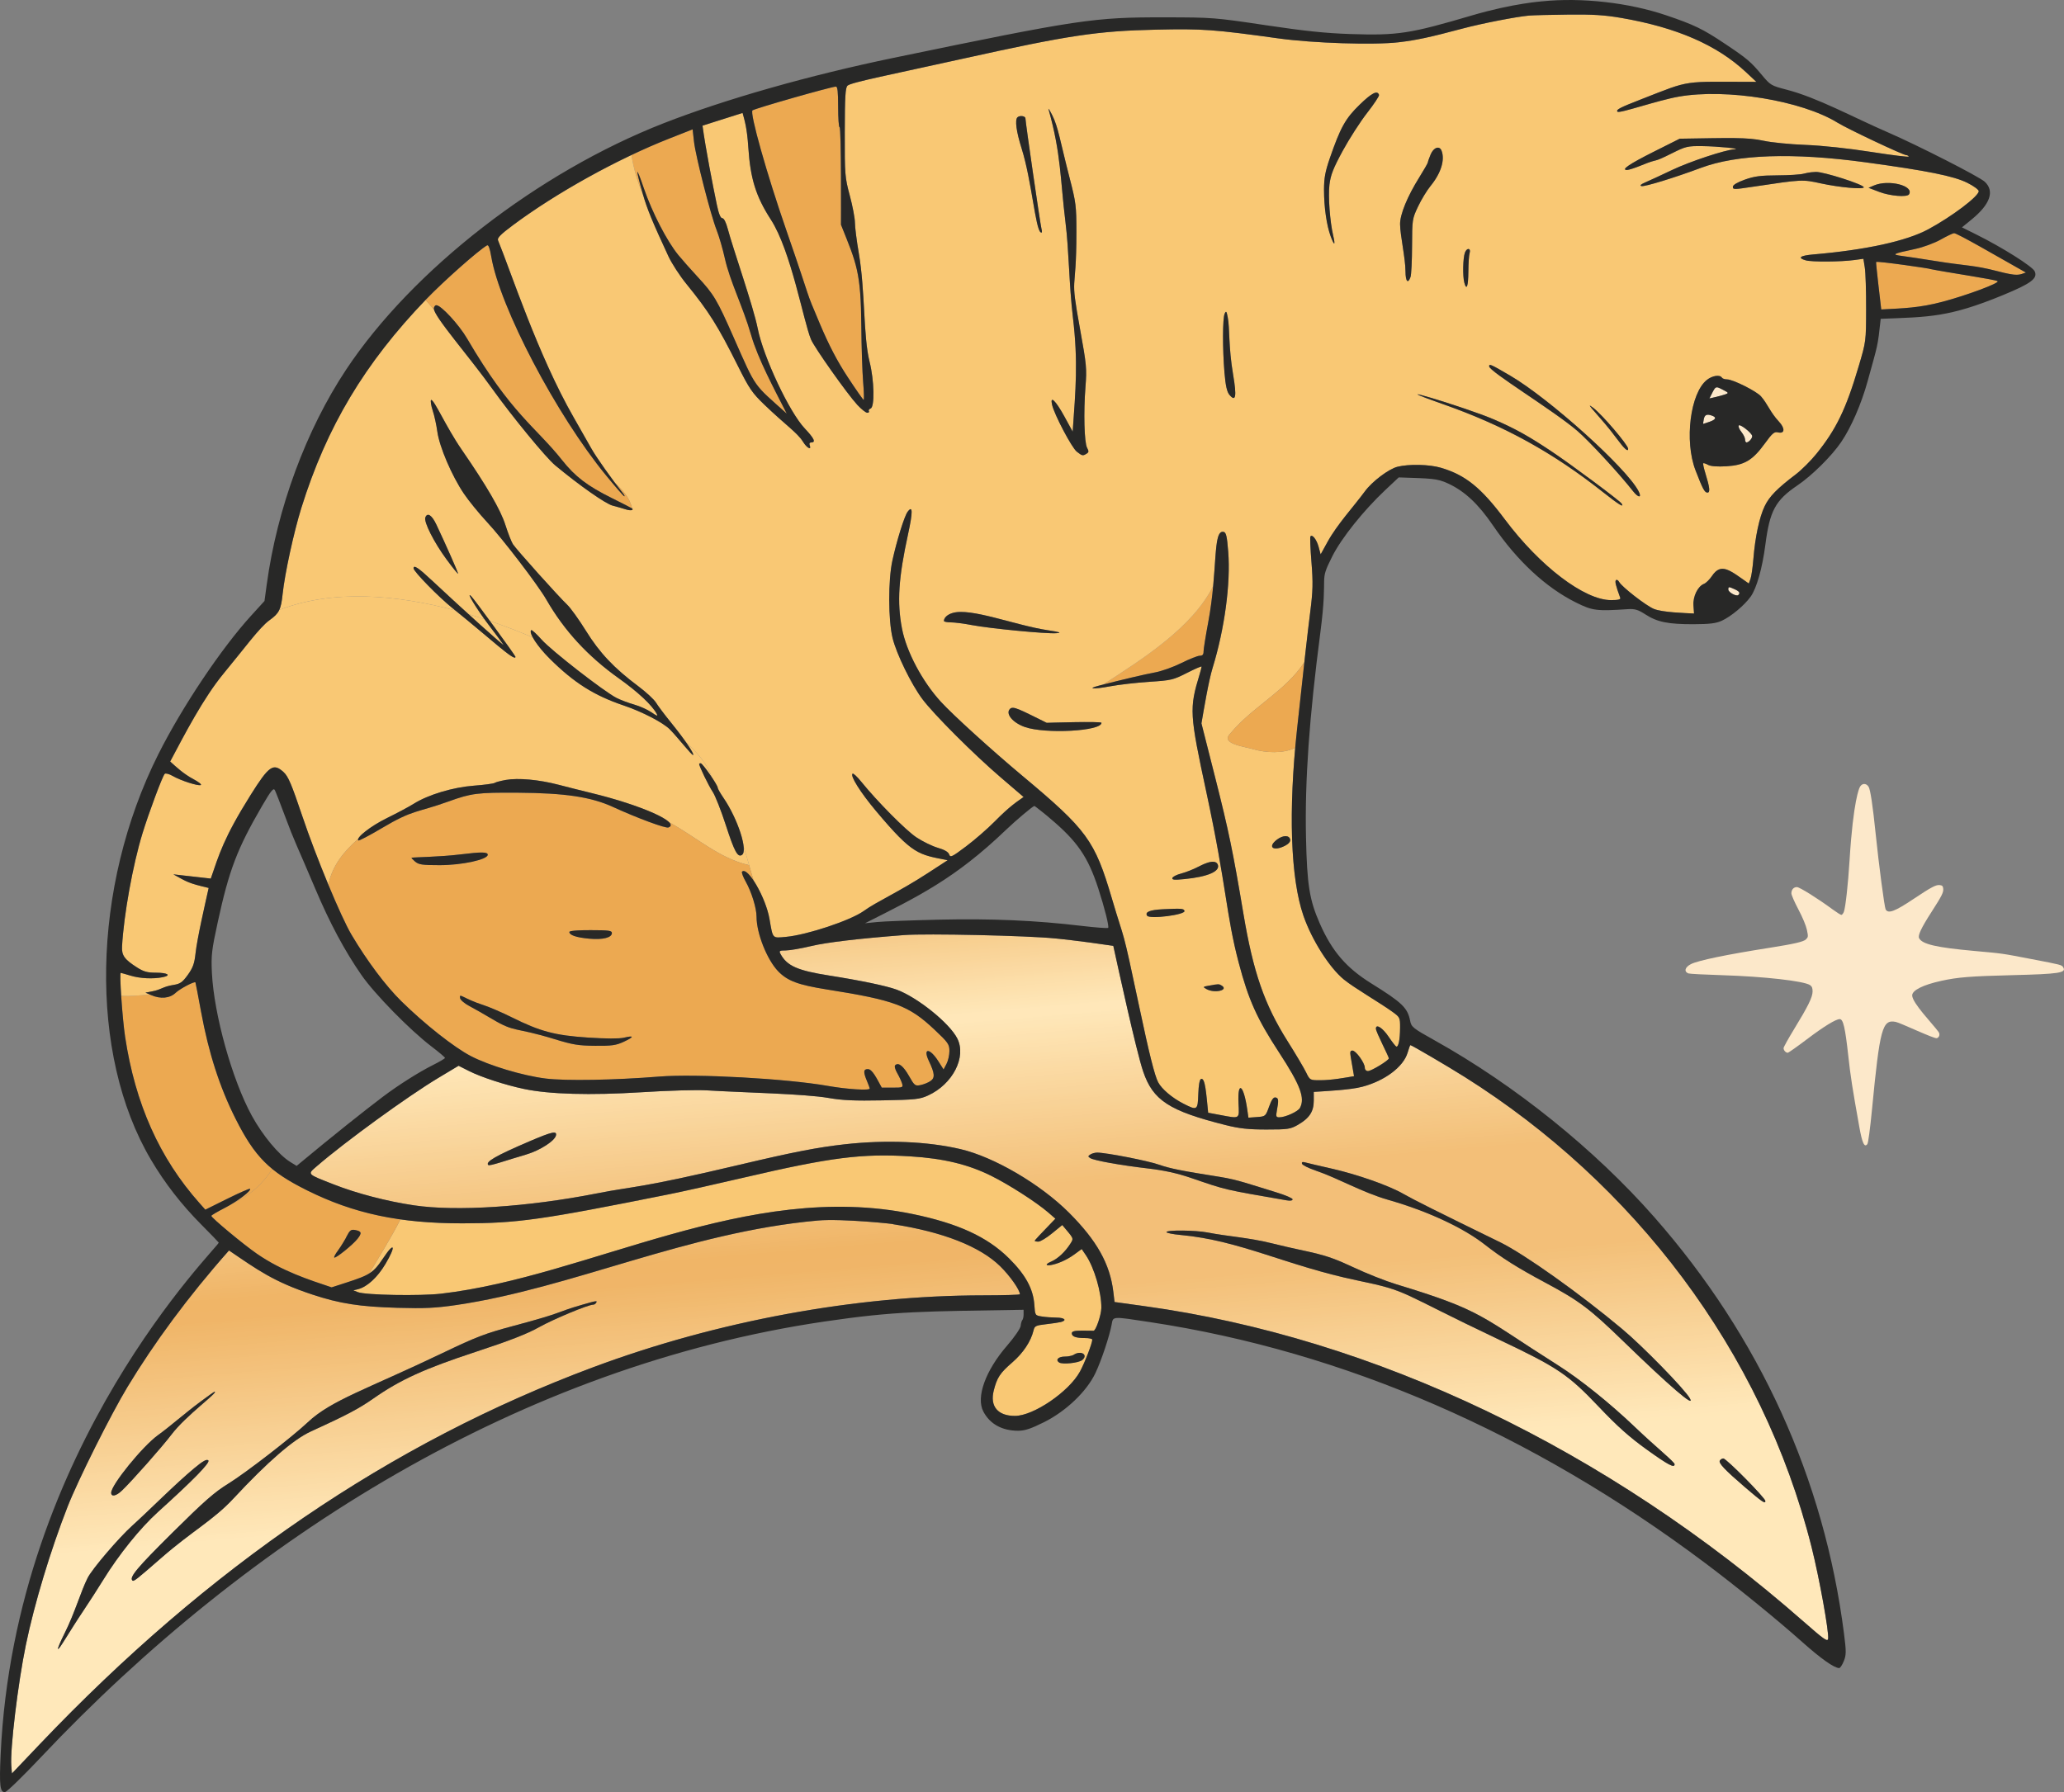 <?xml version="1.0" encoding="UTF-8"?><svg xmlns="http://www.w3.org/2000/svg" xmlns:xlink="http://www.w3.org/1999/xlink" height="395.4" preserveAspectRatio="xMidYMid meet" version="1.0" viewBox="0.0 0.0 455.3 395.4" width="455.3" zoomAndPan="magnify"><rect x="0.0" y="0.0" width="455.3" height="395.4" fill="#808080" stroke="none"/><defs><clipPath id="a"><path d="M 371 172 L 455.281 172 L 455.281 253 L 371 253 Z M 371 172"/></clipPath><clipPath id="b"><path d="M 2 269 L 225 269 L 225 392 L 2 392 Z M 2 269"/></clipPath><clipPath id="c"><path d="M 131.488 287.469 C 131.34 287.703 131.082 287.859 130.852 287.859 C 129.742 287.859 122.082 291.051 118.891 292.84 C 116.281 294.305 112.383 295.82 104.98 298.254 C 93.645 301.98 88.305 304.41 82.383 308.547 C 79.098 310.844 76.578 312.172 68.512 315.863 C 64.715 317.602 58.984 322.574 51.488 330.637 C 47.059 335.406 42.406 337.777 35.668 343.656 C 30.02 348.586 29.488 349 29.203 348.715 C 28.484 347.996 30.254 345.887 38.086 338.121 C 45.098 331.172 47.289 329.246 50.398 327.328 C 54.176 324.996 64.449 317.059 67.891 313.809 C 73.066 308.926 80.836 306.574 97.656 298.516 C 105.098 294.949 107.035 294.207 113.297 292.535 C 124.957 289.422 122.113 289.699 128.434 287.875 C 131.629 286.953 131.836 286.926 131.488 287.469 Z M 18.41 355.359 C 15.113 360.273 13.055 364.039 12.801 363.812 C 12.695 363.715 13.34 362.176 14.223 360.422 C 16.547 355.797 17.824 351.117 19.344 348.129 C 20.359 346.133 26.203 339.293 29.203 336.59 C 32.828 333.328 38.777 327.312 42.879 323.918 C 44.785 322.336 45.613 321.879 45.957 322.223 C 46.422 322.688 42.684 326.516 34.852 333.594 C 30.93 337.141 26.219 342.988 22.762 348.598 C 21.66 350.391 19.691 353.449 18.41 355.359 Z M 34.812 316.676 C 37.695 314.586 40.617 311.941 44.34 309.172 C 45.898 308.012 47.234 307.066 47.32 307.066 C 48.363 307.066 41.051 312.242 37.781 316.574 C 35.809 319.184 29.098 326.773 26.902 328.871 C 25.617 330.102 24.527 330.32 24.527 329.352 C 24.527 327.633 31.422 319.133 34.812 316.676 Z M 224.977 285.562 C 224.977 284.613 222.797 281.508 220.652 279.402 C 216.195 275.023 207.988 271.801 196.965 270.102 C 197.992 270.102 185.723 268.816 180.406 269.293 C 151.516 271.883 126.324 284.148 100.695 287.93 C 96.094 288.605 93.758 288.719 87.719 288.551 C 79.383 288.32 74.938 287.629 68.863 285.613 C 60.316 282.777 56.855 280.207 50.516 275.898 C 41.422 286.148 33.93 296.41 28.141 305.977 C 24.465 312.055 17.215 326.547 14.91 332.43 C 11.129 342.094 7.574 353.871 5.703 362.938 C 3.957 371.391 2.203 385.965 2.492 389.586 L 2.633 391.297 L 8.746 384.867 C 46.035 345.676 86.203 318.309 130.887 301.648 C 158.262 291.445 188.781 285.82 216.91 285.801 C 221.355 285.797 224.977 285.691 224.977 285.562 Z M 224.977 285.562"/></clipPath><clipPath id="d"><path d="M 131.488 287.469 C 131.34 287.703 131.082 287.859 130.852 287.859 C 129.742 287.859 122.082 291.051 118.891 292.84 C 116.281 294.305 112.383 295.82 104.98 298.254 C 93.645 301.98 88.305 304.41 82.383 308.547 C 79.098 310.844 76.578 312.172 68.512 315.863 C 64.715 317.602 58.984 322.574 51.488 330.637 C 47.059 335.406 42.406 337.777 35.668 343.656 C 30.02 348.586 29.488 349 29.203 348.715 C 28.484 347.996 30.254 345.887 38.086 338.121 C 45.098 331.172 47.289 329.246 50.398 327.328 C 54.176 324.996 64.449 317.059 67.891 313.809 C 73.066 308.926 80.836 306.574 97.656 298.516 C 105.098 294.949 107.035 294.207 113.297 292.535 C 124.957 289.422 122.113 289.699 128.434 287.875 C 131.629 286.953 131.836 286.926 131.488 287.469 Z M 18.41 355.359 C 15.113 360.273 13.055 364.039 12.801 363.812 C 12.695 363.715 13.34 362.176 14.223 360.422 C 16.547 355.797 17.824 351.117 19.344 348.129 C 20.359 346.133 26.203 339.293 29.203 336.59 C 32.828 333.328 38.777 327.312 42.879 323.918 C 44.785 322.336 45.613 321.879 45.957 322.223 C 46.422 322.688 42.684 326.516 34.852 333.594 C 30.93 337.141 26.219 342.988 22.762 348.598 C 21.66 350.391 19.691 353.449 18.41 355.359 Z M 34.812 316.676 C 37.695 314.586 40.617 311.941 44.34 309.172 C 45.898 308.012 47.234 307.066 47.32 307.066 C 48.363 307.066 41.051 312.242 37.781 316.574 C 35.809 319.184 29.098 326.773 26.902 328.871 C 25.617 330.102 24.527 330.32 24.527 329.352 C 24.527 327.633 31.422 319.133 34.812 316.676 Z M 224.977 285.562 C 224.977 284.613 222.797 281.508 220.652 279.402 C 216.195 275.023 207.988 271.801 196.965 270.102 C 197.992 270.102 185.723 268.816 180.406 269.293 C 151.516 271.883 126.324 284.148 100.695 287.93 C 96.094 288.605 93.758 288.719 87.719 288.551 C 79.383 288.32 74.938 287.629 68.863 285.613 C 60.316 282.777 56.855 280.207 50.516 275.898 C 41.422 286.148 33.93 296.41 28.141 305.977 C 24.465 312.055 17.215 326.547 14.91 332.43 C 11.129 342.094 7.574 353.871 5.703 362.938 C 3.957 371.391 2.203 385.965 2.492 389.586 L 2.633 391.297 L 8.746 384.867 C 46.035 345.676 86.203 318.309 130.887 301.648 C 158.262 291.445 188.781 285.82 216.91 285.801 C 221.355 285.797 224.977 285.691 224.977 285.562"/></clipPath><clipPath id="f"><path d="M 68 206 L 404 206 L 404 362 L 68 362 Z M 68 206"/></clipPath><clipPath id="g"><path d="M 330.91 274.086 C 336.223 276.68 348.52 285.422 357.832 293.227 C 362.43 297.078 371.629 306.512 372.777 308.547 C 374.02 310.758 368.312 305.855 358.141 295.984 C 350.637 288.699 348.402 287.023 340.727 282.918 C 334.766 279.73 331.273 277.531 327.52 274.594 C 322.738 270.852 314.859 267.199 306.246 264.734 C 300.5 263.09 295.102 259.922 290.215 258.27 C 288.656 257.742 287.312 257.07 287.215 256.77 C 287.09 256.375 287.312 256.301 288.016 256.496 C 288.547 256.645 291.094 257.242 293.625 257.812 C 299.352 259.102 306.379 261.57 309.559 263.406 C 311.688 264.637 316.844 267.219 330.91 274.086 Z M 379.379 322.262 C 379.523 322.008 379.883 321.793 380.156 321.793 C 380.809 321.793 389.426 330.52 389.426 331.184 C 389.426 331.875 388.727 331.398 384.867 328.086 C 380.465 324.305 379.059 322.812 379.379 322.262 Z M 363.207 319.789 C 359.418 317.062 356.773 314.703 352.711 310.418 C 345.906 303.25 343.648 301.73 330.715 295.594 C 308.016 284.828 311.039 284.93 299.43 282.516 C 283.762 279.258 273.656 273.688 260.43 272.48 C 258.715 272.324 257.312 272.039 257.312 271.848 C 257.312 271.355 263.703 271.414 266.352 271.93 C 270.973 272.828 275.344 273.027 280.711 274.359 C 290.098 276.695 291.344 276.219 298.555 279.617 C 301.398 280.961 305.641 282.641 308 283.359 C 327.273 289.219 326.348 290.266 343.688 301.234 C 348.57 304.324 355.141 309.602 360.598 314.812 C 365.406 319.406 369.402 322.559 369.402 323.078 C 369.402 323.977 367.961 323.211 363.207 319.789 Z M 240.484 255.512 C 239.973 255.18 239.977 255.082 240.523 254.723 C 240.863 254.5 241.535 254.312 242.004 254.309 C 243.938 254.301 253.145 256.09 255.637 256.965 C 258.082 257.82 260.586 258.324 269.156 259.676 C 273.023 260.285 275.758 261.316 281.547 263.078 C 283.535 263.688 285.133 264.371 285.133 264.617 C 285.133 264.898 284.625 264.98 283.805 264.836 C 269.703 262.387 270.68 262.617 262.652 259.871 C 259.664 258.852 256.809 258.223 253.223 257.805 C 247.145 257.098 241.305 256.047 240.484 255.512 Z M 122.648 250.496 C 122.406 251.715 119.082 253.848 116.047 254.738 C 111.652 256.016 108.008 257.344 107.707 257.043 C 107.016 256.352 109.383 254.992 116.785 251.824 C 121.773 249.695 122.855 249.449 122.648 250.496 Z M 300.48 239.785 C 297.816 240.484 292.543 240.734 289.805 240.91 L 289.805 242.859 C 289.805 245.254 288.832 246.73 286.301 248.184 C 284.652 249.129 284.098 249.211 279.383 249.211 C 275.371 249.211 273.418 249 270.363 248.234 C 257.898 245.105 254.332 242.785 252.168 236.395 C 250.625 231.84 246.562 213.129 245.586 208.691 C 237.93 207.539 232.84 207.055 232.77 207.055 C 226.77 206.43 204.371 205.93 199.418 206.309 C 189.367 207.086 182.41 207.91 178.965 208.73 C 176.703 209.27 174.176 209.703 173.316 209.703 C 171.953 209.703 171.809 209.797 172.156 210.445 C 173.59 213.113 175.887 214.137 182.938 215.246 C 189.953 216.355 195.598 217.535 197.82 218.363 C 202.418 220.078 209.438 225.73 211.16 229.109 C 213.25 233.199 210.172 239.215 204.719 241.703 C 202.875 242.543 201.973 242.641 194.688 242.781 C 188.531 242.902 185.789 242.781 182.82 242.258 C 177.586 241.332 163.582 241.047 156.055 240.582 C 153.691 240.434 147.562 240.605 141.523 240.988 C 130.188 241.699 121.156 241.445 115.539 240.254 C 111.406 239.379 106.105 237.645 103.461 236.309 L 101.16 235.148 L 96.719 237.809 C 89.941 241.875 76.145 251.898 69.879 257.316 C 67.77 259.141 67.617 258.977 73.617 261.328 C 78.703 263.324 85.344 265.055 91.305 265.941 C 100.66 267.332 116.395 266.309 131.59 263.324 C 140.531 261.566 140.391 262.371 163.188 256.98 C 174.992 254.188 180.383 253.141 186.328 252.477 C 195.445 251.457 204.617 251.84 211.887 253.543 C 219.289 255.277 229.52 261.273 235.809 267.562 C 241.965 273.719 244.844 278.859 245.59 285.016 L 245.859 287.273 L 252.484 288.188 C 303.246 295.191 354.457 319.703 397.805 357.742 C 402.363 361.746 403.16 362.305 403.27 361.57 C 403.488 360.117 401.34 348.207 399.629 341.391 C 388.727 297.941 360.262 261.016 323.117 237.629 C 319.418 235.297 311.387 230.59 311.117 230.59 C 311.051 230.59 310.781 231.328 310.504 232.262 C 309.578 235.391 305.469 238.473 300.48 239.785 Z M 300.48 239.785"/></clipPath><clipPath id="h"><path d="M 330.91 274.086 C 336.223 276.68 348.52 285.422 357.832 293.227 C 362.43 297.078 371.629 306.512 372.777 308.547 C 374.02 310.758 368.312 305.855 358.141 295.984 C 350.637 288.699 348.402 287.023 340.727 282.918 C 334.766 279.73 331.273 277.531 327.52 274.594 C 322.738 270.852 314.859 267.199 306.246 264.734 C 300.5 263.09 295.102 259.922 290.215 258.27 C 288.656 257.742 287.312 257.07 287.215 256.77 C 287.09 256.375 287.312 256.301 288.016 256.496 C 288.547 256.645 291.094 257.242 293.625 257.812 C 299.352 259.102 306.379 261.57 309.559 263.406 C 311.688 264.637 316.844 267.219 330.91 274.086 Z M 379.379 322.262 C 379.523 322.008 379.883 321.793 380.156 321.793 C 380.809 321.793 389.426 330.52 389.426 331.184 C 389.426 331.875 388.727 331.398 384.867 328.086 C 380.465 324.305 379.059 322.812 379.379 322.262 Z M 363.207 319.789 C 359.418 317.062 356.773 314.703 352.711 310.418 C 345.906 303.25 343.648 301.73 330.715 295.594 C 308.016 284.828 311.039 284.93 299.43 282.516 C 283.762 279.258 273.656 273.688 260.43 272.48 C 258.715 272.324 257.312 272.039 257.312 271.848 C 257.312 271.355 263.703 271.414 266.352 271.93 C 270.973 272.828 275.344 273.027 280.711 274.359 C 290.098 276.695 291.344 276.219 298.555 279.617 C 301.398 280.961 305.641 282.641 308 283.359 C 327.273 289.219 326.348 290.266 343.688 301.234 C 348.57 304.324 355.141 309.602 360.598 314.812 C 365.406 319.406 369.402 322.559 369.402 323.078 C 369.402 323.977 367.961 323.211 363.207 319.789 Z M 240.484 255.512 C 239.973 255.18 239.977 255.082 240.523 254.723 C 240.863 254.5 241.535 254.312 242.004 254.309 C 243.938 254.301 253.145 256.09 255.637 256.965 C 258.082 257.82 260.586 258.324 269.156 259.676 C 273.023 260.285 275.758 261.316 281.547 263.078 C 283.535 263.688 285.133 264.371 285.133 264.617 C 285.133 264.898 284.625 264.98 283.805 264.836 C 269.703 262.387 270.68 262.617 262.652 259.871 C 259.664 258.852 256.809 258.223 253.223 257.805 C 247.145 257.098 241.305 256.047 240.484 255.512 Z M 122.648 250.496 C 122.406 251.715 119.082 253.848 116.047 254.738 C 111.652 256.016 108.008 257.344 107.707 257.043 C 107.016 256.352 109.383 254.992 116.785 251.824 C 121.773 249.695 122.855 249.449 122.648 250.496 Z M 300.48 239.785 C 297.816 240.484 292.543 240.734 289.805 240.91 L 289.805 242.859 C 289.805 245.254 288.832 246.73 286.301 248.184 C 284.652 249.129 284.098 249.211 279.383 249.211 C 275.371 249.211 273.418 249 270.363 248.234 C 257.898 245.105 254.332 242.785 252.168 236.395 C 250.625 231.84 246.562 213.129 245.586 208.691 C 237.93 207.539 232.84 207.055 232.77 207.055 C 226.77 206.43 204.371 205.93 199.418 206.309 C 189.367 207.086 182.41 207.91 178.965 208.73 C 176.703 209.27 174.176 209.703 173.316 209.703 C 171.953 209.703 171.809 209.797 172.156 210.445 C 173.59 213.113 175.887 214.137 182.938 215.246 C 189.953 216.355 195.598 217.535 197.82 218.363 C 202.418 220.078 209.438 225.73 211.16 229.109 C 213.25 233.199 210.172 239.215 204.719 241.703 C 202.875 242.543 201.973 242.641 194.688 242.781 C 188.531 242.902 185.789 242.781 182.82 242.258 C 177.586 241.332 163.582 241.047 156.055 240.582 C 153.691 240.434 147.562 240.605 141.523 240.988 C 130.188 241.699 121.156 241.445 115.539 240.254 C 111.406 239.379 106.105 237.645 103.461 236.309 L 101.16 235.148 L 96.719 237.809 C 89.941 241.875 76.145 251.898 69.879 257.316 C 67.77 259.141 67.617 258.977 73.617 261.328 C 78.703 263.324 85.344 265.055 91.305 265.941 C 100.66 267.332 116.395 266.309 131.59 263.324 C 140.531 261.566 140.391 262.371 163.188 256.98 C 174.992 254.188 180.383 253.141 186.328 252.477 C 195.445 251.457 204.617 251.84 211.887 253.543 C 219.289 255.277 229.52 261.273 235.809 267.562 C 241.965 273.719 244.844 278.859 245.59 285.016 L 245.859 287.273 L 252.484 288.188 C 303.246 295.191 354.457 319.703 397.805 357.742 C 402.363 361.746 403.16 362.305 403.27 361.57 C 403.488 360.117 401.34 348.207 399.629 341.391 C 388.727 297.941 360.262 261.016 323.117 237.629 C 319.418 235.297 311.387 230.59 311.117 230.59 C 311.051 230.59 310.781 231.328 310.504 232.262 C 309.578 235.391 305.469 238.473 300.48 239.785"/></clipPath><clipPath id="j"><path d="M 0 0 L 449 0 L 449 395.391 L 0 395.391 Z M 0 0"/></clipPath><linearGradient gradientTransform="rotate(84.946 -54.153 150.775) scale(143.886)" gradientUnits="userSpaceOnUse" id="e" x1=".475" x2="1.46" xlink:actuate="onLoad" xlink:show="other" xlink:type="simple" xmlns:xlink="http://www.w3.org/1999/xlink" y1="0" y2="0"><stop offset="0" stop-color="#f7cd8d"/><stop offset=".004" stop-color="#f7cc8c"/><stop offset=".008" stop-color="#f6cb8c"/><stop offset=".012" stop-color="#f6cb8b"/><stop offset=".016" stop-color="#f6ca8a"/><stop offset=".02" stop-color="#f6ca89"/><stop offset=".023" stop-color="#f6c988"/><stop offset=".027" stop-color="#f5c887"/><stop offset=".031" stop-color="#f5c886"/><stop offset=".035" stop-color="#f5c785"/><stop offset=".039" stop-color="#f5c784"/><stop offset=".043" stop-color="#f5c683"/><stop offset=".047" stop-color="#f5c682"/><stop offset=".051" stop-color="#f4c581"/><stop offset=".055" stop-color="#f4c480"/><stop offset=".059" stop-color="#f4c47f"/><stop offset=".063" stop-color="#f4c37e"/><stop offset=".066" stop-color="#f4c37d"/><stop offset=".07" stop-color="#f4c27c"/><stop offset=".074" stop-color="#f3c17b"/><stop offset=".078" stop-color="#f3c17a"/><stop offset=".082" stop-color="#f3c07a"/><stop offset=".086" stop-color="#f3c079"/><stop offset=".09" stop-color="#f3bf78"/><stop offset=".094" stop-color="#f2be77"/><stop offset=".098" stop-color="#f2be76"/><stop offset=".102" stop-color="#f2bd75"/><stop offset=".105" stop-color="#f2bd74"/><stop offset=".109" stop-color="#f2bc73"/><stop offset=".113" stop-color="#f2bc72"/><stop offset=".117" stop-color="#f1bb71"/><stop offset=".121" stop-color="#f1ba70"/><stop offset=".125" stop-color="#f1ba6f"/><stop offset=".129" stop-color="#f1b96e"/><stop offset=".133" stop-color="#f1b96d"/><stop offset=".137" stop-color="#f1b86c"/><stop offset=".141" stop-color="#f0b76b"/><stop offset=".145" stop-color="#f0b76a"/><stop offset=".148" stop-color="#f0b669"/><stop offset=".152" stop-color="#f0b668"/><stop offset=".156" stop-color="#f0b567"/><stop offset=".188" stop-color="#f0b568"/><stop offset=".191" stop-color="#f0b669"/><stop offset=".195" stop-color="#f0b76a"/><stop offset=".199" stop-color="#f0b76b"/><stop offset=".203" stop-color="#f0b86c"/><stop offset=".207" stop-color="#f1b86d"/><stop offset=".211" stop-color="#f1b96e"/><stop offset=".215" stop-color="#f1b96e"/><stop offset=".219" stop-color="#f1ba6f"/><stop offset=".223" stop-color="#f1bb70"/><stop offset=".227" stop-color="#f1bb71"/><stop offset=".23" stop-color="#f2bc72"/><stop offset=".234" stop-color="#f2bc73"/><stop offset=".238" stop-color="#f2bd74"/><stop offset=".242" stop-color="#f2bd75"/><stop offset=".246" stop-color="#f2be76"/><stop offset=".25" stop-color="#f3bf77"/><stop offset=".254" stop-color="#f3bf78"/><stop offset=".258" stop-color="#f3c079"/><stop offset=".262" stop-color="#f3c07a"/><stop offset=".266" stop-color="#f3c17b"/><stop offset=".27" stop-color="#f3c17b"/><stop offset=".273" stop-color="#f4c27c"/><stop offset=".277" stop-color="#f4c37d"/><stop offset=".281" stop-color="#f4c37e"/><stop offset=".285" stop-color="#f4c47f"/><stop offset=".289" stop-color="#f4c480"/><stop offset=".293" stop-color="#f4c581"/><stop offset=".297" stop-color="#f5c582"/><stop offset=".301" stop-color="#f5c683"/><stop offset=".305" stop-color="#f5c784"/><stop offset=".309" stop-color="#f5c785"/><stop offset=".313" stop-color="#f5c886"/><stop offset=".316" stop-color="#f5c887"/><stop offset=".32" stop-color="#f6c988"/><stop offset=".324" stop-color="#f6c988"/><stop offset=".328" stop-color="#f6ca89"/><stop offset=".332" stop-color="#f6cb8a"/><stop offset=".336" stop-color="#f6cb8b"/><stop offset=".34" stop-color="#f6cc8c"/><stop offset=".344" stop-color="#f7cc8d"/><stop offset=".348" stop-color="#f7cd8e"/><stop offset=".352" stop-color="#f7cd8f"/><stop offset=".355" stop-color="#f7ce90"/><stop offset=".359" stop-color="#f7cf91"/><stop offset=".363" stop-color="#f8cf92"/><stop offset=".367" stop-color="#f8d093"/><stop offset=".371" stop-color="#f8d094"/><stop offset=".375" stop-color="#f8d194"/><stop offset=".379" stop-color="#f8d195"/><stop offset=".383" stop-color="#f8d296"/><stop offset=".387" stop-color="#f9d397"/><stop offset=".391" stop-color="#f9d398"/><stop offset=".395" stop-color="#f9d499"/><stop offset=".398" stop-color="#f9d49a"/><stop offset=".402" stop-color="#f9d59b"/><stop offset=".406" stop-color="#f9d59c"/><stop offset=".41" stop-color="#fad69d"/><stop offset=".414" stop-color="#fad79e"/><stop offset=".418" stop-color="#fad79f"/><stop offset=".422" stop-color="#fad8a0"/><stop offset=".426" stop-color="#fad8a1"/><stop offset=".43" stop-color="#fad9a1"/><stop offset=".434" stop-color="#fbd9a2"/><stop offset=".438" stop-color="#fbdaa3"/><stop offset=".441" stop-color="#fbdba4"/><stop offset=".445" stop-color="#fbdba5"/><stop offset=".449" stop-color="#fbdca6"/><stop offset=".453" stop-color="#fbdca7"/><stop offset=".457" stop-color="#fcdda8"/><stop offset=".461" stop-color="#fcdda9"/><stop offset=".465" stop-color="#fcdeaa"/><stop offset=".469" stop-color="#fcdfab"/><stop offset=".473" stop-color="#fcdfac"/><stop offset=".477" stop-color="#fde0ad"/><stop offset=".48" stop-color="#fde0ae"/><stop offset=".484" stop-color="#fde1ae"/><stop offset=".488" stop-color="#fde1af"/><stop offset=".492" stop-color="#fde2b0"/><stop offset=".496" stop-color="#fde3b1"/><stop offset=".5" stop-color="#fee3b2"/><stop offset=".504" stop-color="#fee4b3"/><stop offset=".508" stop-color="#fee4b4"/><stop offset=".512" stop-color="#fee5b5"/><stop offset=".516" stop-color="#fee5b6"/><stop offset=".52" stop-color="#fee6b7"/><stop offset=".523" stop-color="#ffe7b8"/><stop offset=".527" stop-color="#ffe7b9"/><stop offset=".531" stop-color="#ffe8ba"/><stop offset=".563" stop-color="#ffe8ba"/><stop offset=".625" stop-color="#ffe8ba"/><stop offset=".75" stop-color="#ffe8ba"/><stop offset="1" stop-color="#ffe8ba"/></linearGradient><linearGradient gradientTransform="scale(143.887) rotate(84.946 .095 1.48)" gradientUnits="userSpaceOnUse" id="i" x1=".08" x2="1.368" xlink:actuate="onLoad" xlink:show="other" xlink:type="simple" xmlns:xlink="http://www.w3.org/1999/xlink" y1="0" y2="0"><stop offset="0" stop-color="#f1ba6e"/><stop offset=".004" stop-color="#f1bb6f"/><stop offset=".008" stop-color="#f2bc71"/><stop offset=".012" stop-color="#f2bd73"/><stop offset=".016" stop-color="#f2be75"/><stop offset=".02" stop-color="#f3bf76"/><stop offset=".023" stop-color="#f3c178"/><stop offset=".027" stop-color="#f3c27a"/><stop offset=".031" stop-color="#f4c37c"/><stop offset=".035" stop-color="#f4c47e"/><stop offset=".039" stop-color="#f4c57f"/><stop offset=".043" stop-color="#f5c681"/><stop offset=".047" stop-color="#f5c783"/><stop offset=".051" stop-color="#f5c885"/><stop offset=".055" stop-color="#f6c987"/><stop offset=".059" stop-color="#f6ca88"/><stop offset=".063" stop-color="#f6cb8a"/><stop offset=".066" stop-color="#f7cc8c"/><stop offset=".07" stop-color="#f7cd8e"/><stop offset=".074" stop-color="#f7cf90"/><stop offset=".078" stop-color="#f8d091"/><stop offset=".082" stop-color="#f8d193"/><stop offset=".086" stop-color="#f8d295"/><stop offset=".09" stop-color="#f9d397"/><stop offset=".094" stop-color="#f9d499"/><stop offset=".098" stop-color="#f9d59a"/><stop offset=".102" stop-color="#fad69c"/><stop offset=".105" stop-color="#fad79e"/><stop offset=".109" stop-color="#fad8a0"/><stop offset=".113" stop-color="#fbd9a2"/><stop offset=".117" stop-color="#fbdaa3"/><stop offset=".121" stop-color="#fbdba5"/><stop offset=".125" stop-color="#fcdda7"/><stop offset=".129" stop-color="#fcdea9"/><stop offset=".133" stop-color="#fcdfab"/><stop offset=".137" stop-color="#fde0ac"/><stop offset=".141" stop-color="#fde1ae"/><stop offset=".145" stop-color="#fde2b0"/><stop offset=".148" stop-color="#fde3b2"/><stop offset=".152" stop-color="#fee4b3"/><stop offset=".156" stop-color="#fee5b5"/><stop offset=".16" stop-color="#fee6b7"/><stop offset=".164" stop-color="#ffe7b9"/><stop offset=".172" stop-color="#ffe7b9"/><stop offset=".176" stop-color="#fee6b7"/><stop offset=".18" stop-color="#fee5b6"/><stop offset=".184" stop-color="#fee5b5"/><stop offset=".188" stop-color="#fee4b3"/><stop offset=".191" stop-color="#fee3b2"/><stop offset=".195" stop-color="#fde2b1"/><stop offset=".199" stop-color="#fde2b0"/><stop offset=".203" stop-color="#fde1ae"/><stop offset=".207" stop-color="#fde0ad"/><stop offset=".211" stop-color="#fcdfac"/><stop offset=".215" stop-color="#fcdfab"/><stop offset=".219" stop-color="#fcdea9"/><stop offset=".223" stop-color="#fcdda8"/><stop offset=".227" stop-color="#fbdca7"/><stop offset=".23" stop-color="#fbdba6"/><stop offset=".234" stop-color="#fbdba4"/><stop offset=".238" stop-color="#fbdaa3"/><stop offset=".242" stop-color="#fbd9a2"/><stop offset=".246" stop-color="#fad8a1"/><stop offset=".25" stop-color="#fad89f"/><stop offset=".254" stop-color="#fad79e"/><stop offset=".258" stop-color="#fad69d"/><stop offset=".262" stop-color="#f9d59c"/><stop offset=".266" stop-color="#f9d59b"/><stop offset=".27" stop-color="#f9d499"/><stop offset=".273" stop-color="#f9d398"/><stop offset=".277" stop-color="#f8d297"/><stop offset=".281" stop-color="#f8d296"/><stop offset=".285" stop-color="#f8d194"/><stop offset=".289" stop-color="#f8d093"/><stop offset=".293" stop-color="#f8cf92"/><stop offset=".297" stop-color="#f7ce91"/><stop offset=".301" stop-color="#f7ce8f"/><stop offset=".305" stop-color="#f7cd8e"/><stop offset=".309" stop-color="#f7cc8d"/><stop offset=".313" stop-color="#f6cb8c"/><stop offset=".316" stop-color="#f6cb8a"/><stop offset=".32" stop-color="#f6ca89"/><stop offset=".324" stop-color="#f6c988"/><stop offset=".328" stop-color="#f5c887"/><stop offset=".332" stop-color="#f5c885"/><stop offset=".336" stop-color="#f5c784"/><stop offset=".34" stop-color="#f5c683"/><stop offset=".344" stop-color="#f5c582"/><stop offset=".348" stop-color="#f4c580"/><stop offset=".352" stop-color="#f4c47f"/><stop offset=".355" stop-color="#f4c37e"/><stop offset=".359" stop-color="#f4c27d"/><stop offset=".363" stop-color="#f3c17c"/><stop offset=".367" stop-color="#f3c17a"/><stop offset=".371" stop-color="#f3c079"/><stop offset=".375" stop-color="#f3bf78"/><stop offset=".5" stop-color="#f3bf78"/><stop offset=".504" stop-color="#f3c079"/><stop offset=".508" stop-color="#f3c17a"/><stop offset=".512" stop-color="#f3c17b"/><stop offset=".516" stop-color="#f4c27c"/><stop offset=".52" stop-color="#f4c37e"/><stop offset=".523" stop-color="#f4c37f"/><stop offset=".527" stop-color="#f4c480"/><stop offset=".531" stop-color="#f4c581"/><stop offset=".535" stop-color="#f5c682"/><stop offset=".539" stop-color="#f5c684"/><stop offset=".543" stop-color="#f5c785"/><stop offset=".547" stop-color="#f5c886"/><stop offset=".551" stop-color="#f6c987"/><stop offset=".555" stop-color="#f6c988"/><stop offset=".559" stop-color="#f6ca8a"/><stop offset=".563" stop-color="#f6cb8b"/><stop offset=".566" stop-color="#f6cc8c"/><stop offset=".57" stop-color="#f7cc8d"/><stop offset=".574" stop-color="#f7cd8f"/><stop offset=".578" stop-color="#f7ce90"/><stop offset=".582" stop-color="#f7cf91"/><stop offset=".586" stop-color="#f8cf92"/><stop offset=".59" stop-color="#f8d093"/><stop offset=".594" stop-color="#f8d195"/><stop offset=".598" stop-color="#f8d296"/><stop offset=".602" stop-color="#f8d297"/><stop offset=".605" stop-color="#f9d398"/><stop offset=".609" stop-color="#f9d499"/><stop offset=".613" stop-color="#f9d59b"/><stop offset=".617" stop-color="#f9d59c"/><stop offset=".621" stop-color="#fad69d"/><stop offset=".625" stop-color="#fad79e"/><stop offset=".629" stop-color="#fad8a0"/><stop offset=".633" stop-color="#fad8a1"/><stop offset=".637" stop-color="#fbd9a2"/><stop offset=".641" stop-color="#fbdaa3"/><stop offset=".645" stop-color="#fbdba4"/><stop offset=".648" stop-color="#fbdba6"/><stop offset=".652" stop-color="#fbdca7"/><stop offset=".656" stop-color="#fcdda8"/><stop offset=".66" stop-color="#fcdea9"/><stop offset=".664" stop-color="#fcdeaa"/><stop offset=".668" stop-color="#fcdfac"/><stop offset=".672" stop-color="#fde0ad"/><stop offset=".676" stop-color="#fde1ae"/><stop offset=".68" stop-color="#fde1af"/><stop offset=".684" stop-color="#fde2b1"/><stop offset=".688" stop-color="#fde3b2"/><stop offset=".691" stop-color="#fee4b3"/><stop offset=".695" stop-color="#fee4b4"/><stop offset=".699" stop-color="#fee5b5"/><stop offset=".703" stop-color="#fee6b7"/><stop offset=".707" stop-color="#ffe7b8"/><stop offset=".711" stop-color="#ffe7b9"/><stop offset=".715" stop-color="#ffe8b9"/><stop offset=".719" stop-color="#ffe8ba"/><stop offset=".75" stop-color="#ffe8ba"/><stop offset="1" stop-color="#ffe8ba"/></linearGradient></defs><g><g clip-path="url(#a)" id="change1_1"><path d="M 443.91 215.156 C 434.613 215.391 431.895 215.605 428.215 216.414 C 424.199 217.297 421.812 218.492 421.812 219.621 C 421.812 221.289 426.34 225.914 427.609 227.656 C 427.992 228.172 427.82 228.848 427.266 229.062 C 426.719 229.27 419.223 225.676 418.184 225.469 C 415.219 224.871 414.68 226.852 412.949 244.762 C 412.531 249.066 412.113 252.164 411.926 252.426 C 411.281 253.285 410.777 252.207 410.137 248.578 C 408.613 240.062 408.211 237.477 407.727 233.055 C 407.027 226.703 406.598 224.855 405.828 224.855 C 404.961 224.855 402.32 226.477 398.574 229.312 C 396.41 230.949 394.527 232.277 394.363 232.277 C 393.922 232.277 393.438 231.738 393.438 231.254 C 393.438 231.039 394.469 229.188 395.73 227.117 C 398.855 222.012 399.84 220.004 399.84 218.746 C 399.84 217.969 399.695 217.637 399.258 217.34 C 397.859 216.438 389.086 215.449 379.906 215.164 C 376.039 215.047 372.68 214.871 372.438 214.773 C 371.422 214.359 371.68 213.402 372.996 212.723 C 374.535 211.926 380.832 210.617 390.371 209.117 C 395.824 208.254 397.855 207.785 398.379 207.258 C 398.883 206.754 398.895 206.641 398.586 205.156 C 398.387 204.215 397.641 202.422 396.715 200.664 C 395.863 199.062 395.164 197.461 395.164 197.113 C 395.164 196.285 395.656 195.723 396.383 195.723 C 396.965 195.723 400.957 198.215 404.195 200.605 C 405.145 201.301 406.027 201.859 406.191 201.859 C 406.344 201.859 406.602 201.543 406.742 201.176 C 407.102 200.223 407.676 195.039 407.996 189.84 C 408.82 176.41 410.184 173.887 410.184 173.82 C 410.609 172.801 411.613 172.68 412.191 173.582 C 412.586 174.195 413.109 177.672 413.758 183.996 C 414.438 190.66 415.691 200.152 415.953 200.641 C 416.512 201.668 417.969 201.117 422.176 198.301 C 426.023 195.734 427.059 195.188 427.871 195.281 C 428.434 195.34 428.598 195.5 428.656 196.039 C 428.754 196.871 428.383 197.621 426.094 201.176 C 423.793 204.754 423.012 206.406 423.344 207.016 C 424.047 208.336 427.168 209.059 435.469 209.809 C 441.953 210.398 441.379 210.316 448.121 211.609 C 454.715 212.867 454.789 212.887 455.117 213.414 C 455.883 214.652 454.301 214.898 443.91 215.156" fill="#fce8ca"/></g><g clip-path="url(#b)"><g clip-path="url(#c)"><g clip-path="url(#d)"><path d="M 223.25 249.27 L -8.543 269.77 L 3.934 410.848 L 235.723 390.348 Z M 223.25 249.27" fill="url(#e)"/></g></g></g><g id="change2_1"><path d="M 141.812 42.84 C 140.102 36.84 140.215 36.242 142.047 41.594 C 143.113 44.699 144.668 48.141 146.277 51.078 C 146.344 51.176 146.41 51.273 146.477 51.371 C 146.41 51.273 146.344 51.176 146.277 51.078 C 147.41 53.148 148.574 54.973 149.609 56.242 C 150.406 57.219 152.332 59.398 153.844 61.035 C 157.484 64.969 158.137 66.059 161.797 74.359 C 166.953 86.043 166.066 84.52 173.551 91.266 C 170.758 85.77 167.219 79.234 165.68 73.891 C 163.859 67.57 161.039 62.16 159.875 56.926 C 159.426 54.898 158.621 52.137 158.09 50.785 C 156.758 47.398 153.469 34.539 153.094 31.27 L 152.785 28.539 L 147.523 30.613 C 144.871 31.66 142.102 32.875 139.289 34.207 C 139.773 37.238 140.672 40.246 141.895 43.129 C 141.867 43.031 141.84 42.938 141.812 42.84" fill="#eca951"/></g><g id="change2_2"><path d="M 243.312 151.047 C 247.945 149.855 252.641 148.754 254.82 148.355 C 256.254 148.094 258.871 147.156 260.625 146.277 C 262.379 145.402 264.199 144.68 264.656 144.68 C 265.273 144.68 265.496 144.43 265.496 143.727 C 265.496 143.199 265.957 140.316 266.527 137.277 C 267.062 134.43 267.391 131.734 267.617 129.301 C 263.043 138.41 252.328 145.227 243.312 151.047" fill="#eca951"/></g><g id="change3_1"><path d="M 421.113 42.879 C 420.691 43.559 416.934 43.254 414.559 42.344 L 412.18 41.438 L 413.387 40.922 C 416.621 39.539 422.285 40.977 421.113 42.879 Z M 401.699 40.469 C 397.57 39.566 397.57 39.566 386.777 41.188 C 382.414 41.844 382.258 41.844 382.258 41.203 C 382.258 40.812 383.234 40.23 384.867 39.645 C 386.984 38.887 388.355 38.707 392.098 38.691 C 394.629 38.68 397.242 38.512 397.883 38.32 C 397.949 38.32 399.066 37.969 400.57 37.934 C 402.324 37.895 411.129 40.719 411.129 41.32 C 411.129 41.84 405.754 41.352 401.699 40.469 Z M 392.195 95.395 C 391.41 95.199 390.945 95.59 389.336 97.812 C 386.609 101.562 384.828 102.629 380.895 102.875 C 378.867 103 377.367 102.887 376.785 102.566 C 376.277 102.285 375.801 102.129 375.715 102.215 C 375.629 102.301 375.836 103.266 376.184 104.395 C 377.168 107.59 377.289 108.684 376.648 108.684 C 376.027 108.684 375.609 107.902 374.016 103.773 C 371.523 97.305 372.859 86.707 376.531 83.816 C 377.738 82.867 379.391 82.617 379.832 83.32 C 379.969 83.539 380.465 83.707 380.973 83.707 C 382.258 83.707 387.457 86.305 388.457 87.449 C 389.922 89.121 390.477 90.938 392.414 93.02 C 393.828 94.539 393.715 95.77 392.195 95.395 Z M 360.23 108.371 C 357.176 104.473 350.477 97.223 347.895 95.023 C 342.504 90.43 328.492 81.961 328.492 80.824 C 328.492 80.207 328.805 80.348 333.133 82.879 C 341.816 87.969 358.801 103.254 361.449 108.371 C 362.238 109.891 361.422 109.891 360.23 108.371 Z M 353.66 108.625 C 342.566 99.848 331.883 93.957 318.48 89.23 C 302.766 83.688 323.41 89.902 329.586 92.562 C 334.199 94.551 337.223 96.23 342.402 99.699 C 346.727 102.594 357.328 110.488 357.711 111.098 C 358.34 112.109 357.129 111.367 353.66 108.625 Z M 311.488 54.273 C 311.477 57.547 311.324 60.617 311.152 61.109 C 310.59 62.707 310.055 62.125 310.039 59.902 C 310.023 56.93 308.863 51.906 308.844 49.465 C 308.828 47.301 310.449 43.348 313.078 39.137 C 314.121 37.465 314.973 35.977 314.973 35.824 C 314.973 35.676 315.25 34.891 315.59 34.074 C 316.238 32.516 317.539 32.074 317.996 33.254 C 318.781 35.285 317.855 38.242 315.555 41.047 C 314.766 42.012 313.527 44.047 312.812 45.566 C 311.527 48.285 311.508 48.43 311.488 54.273 Z M 323.152 55.734 C 323.594 54.574 324.543 54.723 324.172 55.891 C 324.039 56.301 323.922 58.109 323.906 59.941 C 323.879 63.215 323.516 64.203 323.016 62.359 C 322.629 60.918 322.711 56.902 323.152 55.734 Z M 351.441 89.973 C 353.43 91.48 359.156 98.195 359.156 99.02 C 359.156 99.797 358.297 99.02 356.605 96.723 C 353.242 92.148 348.969 88.102 351.441 89.973 Z M 301.57 24.918 C 300.051 26.867 297.633 30.625 296.195 33.273 C 294.102 37.133 293.523 38.609 293.266 40.734 C 292.953 43.32 293.363 48.879 294.094 51.996 C 294.613 54.215 294.336 54.293 293.539 52.152 C 292.641 49.723 292.066 45.723 292.066 41.863 C 292.066 39.328 292.336 37.852 293.312 35.008 C 295.688 28.113 296.781 26.145 299.938 23.086 C 302.625 20.48 303.855 19.863 304.203 20.945 C 304.277 21.18 303.094 22.969 301.57 24.918 Z M 271.191 87.098 C 270.652 86.453 270.348 85.07 270.105 82.188 C 269.668 76.93 269.688 70.234 270.148 69.215 C 270.469 68.516 270.566 68.633 270.832 70.031 C 271.305 72.504 270.953 76.391 272.02 82.695 C 272.84 87.527 272.602 88.793 271.191 87.098 Z M 281.703 185.238 C 283.027 184.242 284.41 184.238 284.605 185.238 C 284.691 185.676 284.273 186.184 283.496 186.586 C 280.883 187.938 279.504 186.898 281.703 185.238 Z M 242.977 159.484 C 242.977 161.32 230.59 161.988 226.066 160.402 C 223.379 159.457 221.742 157.461 222.797 156.406 C 223.492 155.711 224.805 156.473 230.898 159.484 C 230.816 159.488 242.977 159.094 242.977 159.484 Z M 209.742 137.316 C 208.926 137.316 208.223 137.176 208.223 137.008 C 208.223 136.301 208.965 135.605 210.094 135.258 C 214.098 134.012 223.949 137.973 231.113 139.051 C 233.879 139.469 234.27 139.605 233.004 139.707 C 230.883 139.883 218.395 138.68 214.418 137.922 C 212.664 137.586 210.59 137.316 209.742 137.316 Z M 224.434 25.891 C 224.914 25.41 226.199 25.578 226.203 26.125 C 226.211 26.992 229.449 49.305 229.73 50.438 C 229.914 51.176 229.863 51.445 229.574 51.266 C 228.398 50.551 227.602 39.879 225.348 32.711 C 224.195 29.047 223.848 26.473 224.434 25.891 Z M 232.129 25.445 C 233.449 28.062 233.836 31.094 235.965 39.332 C 237.344 44.68 237.445 45.469 237.445 51.195 C 237.445 65.762 235.898 59.648 238.262 72.684 C 239.684 80.516 239.758 81.34 239.445 85.344 C 239.004 90.992 239.176 97.598 239.797 98.785 C 240.207 99.566 240.191 99.781 239.703 100.09 C 238.863 100.621 238.73 100.594 237.523 99.648 C 236.422 98.785 232.582 91.5 232.082 89.32 C 231.578 87.133 232.855 88.344 234.797 91.891 L 236.625 95.238 C 237.281 85.91 237.848 79.879 236.68 70.07 C 235.797 62.621 235.836 55.469 235.027 48.957 C 233.879 39.684 234.09 33.957 231.305 24.137 C 231.188 23.73 231.555 24.312 232.129 25.445 Z M 256.496 200.617 C 260.664 200.414 261.109 200.449 261.285 200.98 C 261.566 201.836 253.547 202.859 253.035 202.031 C 252.531 201.215 253.652 200.758 256.496 200.617 Z M 258.617 193.711 C 258.719 193.418 259.594 192.98 260.605 192.719 C 261.617 192.457 263.312 191.781 264.441 191.191 C 264.512 191.191 268.004 189.125 268.637 190.77 C 269.203 192.254 266.43 193.453 261.25 193.965 C 259.027 194.18 258.48 194.129 258.617 193.711 Z M 266.156 218.234 C 265.285 217.742 265.301 217.723 266.703 217.469 C 268.809 217.082 268.906 217.082 269.508 217.465 C 271.113 218.48 267.91 219.215 266.156 218.234 Z M 96.254 115.734 C 98.301 120.059 101.047 126.266 101.047 126.566 C 101.047 126.734 99.898 125.316 98.492 123.41 C 95.734 119.668 93.453 115.148 93.824 114.176 C 94.27 112.996 95.258 113.629 96.254 115.734 Z M 433.996 40.348 C 430.992 38.844 425.191 37.672 411.52 35.812 C 395.465 33.629 383.195 34.047 375.168 37.051 C 369.48 39.18 362.824 41.223 362.117 41.059 C 361.633 40.941 361.922 40.676 363.051 40.191 C 363.945 39.805 366.598 38.578 368.895 37.484 C 372.754 35.648 380.512 33.074 382.609 32.938 C 384.41 32.82 378.867 32.273 375.52 32.238 C 372.246 32.203 371.871 32.293 368.816 33.82 C 364.086 36.188 366.289 34.746 362.098 36.469 C 360.734 37.027 359.281 37.504 358.922 37.504 C 357.465 37.504 359.391 36.191 364.922 33.418 L 370.531 30.605 C 381.586 30.438 385.449 30.258 389.02 31.055 C 390.707 31.43 394.824 31.84 398.215 31.969 C 401.945 32.109 407.66 32.723 412.805 33.527 C 417.441 34.254 421.172 34.711 421.062 34.539 C 420.945 34.355 420.727 34.23 420.516 34.23 C 419.828 34.23 407.582 28.453 405.363 27.078 C 397.434 22.18 380.855 19.461 370.297 21.324 C 365.5 22.176 357.258 25.086 356.816 24.645 C 356.395 24.223 357.246 23.773 362 21.922 C 373.426 17.465 370.73 18.062 387.441 18.062 L 385.141 15.914 C 378.727 9.926 369.871 6.07 357.676 3.961 C 353.977 3.32 351.363 3.156 345.91 3.219 C 342.051 3.262 338.16 3.359 337.258 3.441 C 334.496 3.684 326.859 5.176 322.766 6.266 C 315.324 8.25 312.469 8.863 308.547 9.324 C 303.102 9.965 289.691 9.535 282.055 8.477 C 267.758 6.492 265.281 6.316 255.055 6.543 C 242.02 6.832 235.848 7.758 212.277 12.977 C 196.91 16.375 187.691 18.18 186.953 18.898 C 186.48 19.355 186.363 21.332 186.348 29.203 C 186.328 38.555 186.375 39.109 187.457 43.152 C 188.074 45.449 188.59 48.164 188.59 49.133 C 188.59 50.102 188.969 53.105 189.426 55.754 C 190.891 64.242 190.387 74.129 191.828 79.852 C 192.848 83.902 192.977 89.762 192.055 90.125 C 191.703 90.262 191.535 90.523 191.664 90.723 C 191.789 90.906 191.629 91.07 191.316 91.07 C 190.992 91.07 190.012 90.293 189.109 89.32 C 186.906 86.941 179.656 76.695 178.906 74.902 C 177.246 70.938 174.527 55.379 170.043 48.449 C 166.762 43.379 165.531 39.449 165.078 32.594 C 164.789 28.18 164.27 26.629 163.809 24.918 C 161.965 25.504 160.43 25.988 154.965 27.723 C 155.66 32.871 157.27 41.027 158.129 45.176 C 158.543 47.164 158.938 48.137 159.328 48.137 C 159.688 48.137 160.156 49.055 160.535 50.496 C 161.688 54.852 166.172 67.559 167.145 72.488 C 168.391 78.762 174.129 90.949 177.531 94.539 C 179.598 96.723 180.016 97.617 178.965 97.617 C 178.602 97.617 178.469 97.852 178.617 98.238 C 179.066 99.426 177.996 98.863 177.129 97.461 C 175.906 95.484 173.312 93.805 168.602 89.277 C 165.934 86.715 165.289 85.773 162.777 80.746 C 158.336 71.863 156.391 68.77 151.402 62.633 C 149.941 60.84 148.176 58.113 147.434 56.516 C 144.012 49.148 142.797 46.219 141.895 43.129 C 140.672 40.246 139.773 37.238 139.289 34.207 C 130.09 38.566 120.469 44.227 113.16 49.676 C 110.473 51.676 109.645 52.512 109.852 53.008 C 112.605 59.699 118.645 78.316 126.543 92.086 C 127.973 94.578 129.719 97.652 130.438 98.941 C 131.227 100.363 133.422 103.539 135.613 106.473 C 137.277 108.098 138.883 109.711 139.438 112.191 C 139.57 112.324 139.574 112.426 139.488 112.492 C 139.516 112.645 139.551 112.793 139.57 112.953 L 139.57 112.379 L 139.57 112.953 C 139.551 112.793 139.516 112.645 139.488 112.492 C 139.305 112.629 138.719 112.609 138.02 112.383 C 137.344 112.164 136.07 111.801 135.137 111.559 C 133.578 111.156 127.848 107.137 122.473 102.676 C 120.426 100.977 112.992 91.93 108.586 85.773 C 103.676 78.91 96.312 70.512 95.746 68.324 C 95.121 67.586 94.496 66.867 93.871 66.184 C 80.406 80.207 72.039 94.219 66.473 112.07 C 64.82 117.371 62.816 126.586 62.352 131.008 C 62.176 132.699 61.988 133.758 61.605 134.574 C 73.363 130.008 87.41 131.195 100.434 134.68 C 100.234 134.52 100.039 134.359 99.836 134.199 C 96.758 131.734 91.227 126.078 91.227 125.395 C 91.227 124.547 92.277 125.254 95.434 128.211 C 97.91 130.535 100.754 133.148 103.328 135.492 C 104.516 135.844 105.688 136.211 106.848 136.594 C 104.617 133.496 102.754 130.332 103.984 131.59 C 104.293 131.906 106.098 134.316 108.07 137.004 C 111.363 138.129 114.535 139.363 117.531 140.645 C 117.098 139.852 116.945 139.262 117.176 139.031 C 117.305 138.902 118.344 139.852 119.484 141.137 C 121.656 143.574 133.266 152.605 136.031 154.004 C 136.914 154.449 138.641 155.098 139.887 155.453 C 141.137 155.809 142.848 156.574 143.707 157.168 C 144.953 158.023 145.184 158.09 144.867 157.5 C 143.844 155.59 140.746 152.688 136.539 149.691 C 129.68 144.816 124.465 139.148 120.52 132.293 C 118.648 129.035 110.918 118.93 107.469 115.227 C 105.691 113.316 103.367 110.465 102.301 108.875 C 99.652 104.941 96.938 98.594 96.473 95.238 C 96.266 93.723 95.812 91.66 95.453 90.586 C 95.102 89.531 94.934 88.461 95.086 88.227 C 95.84 88.227 98.305 94.07 101.875 99.254 C 107.379 107.242 110.422 112.484 111.48 115.812 C 112.066 117.645 112.809 119.539 113.137 120.059 C 113.879 121.211 123.289 131.711 125.121 133.426 C 125.852 134.113 127.707 136.695 129.258 139.188 C 132.273 144.047 135.445 147.406 140.785 151.398 C 142.539 152.711 144.285 154.328 144.719 155.047 C 145.152 155.758 146.668 157.773 148.125 159.562 C 149.34 161.062 150.438 162.512 151.277 163.699 C 153.652 165.973 156.012 168.406 156.996 171.457 C 157.715 172.531 158.316 173.535 158.316 173.785 C 158.316 174 158.875 174.992 159.57 176.004 C 161.941 179.469 163.809 184.246 164.047 186.852 C 164.863 189.293 165.484 191.863 166.262 194.328 C 167.719 196.527 169.27 200.012 169.746 202.77 C 170.512 207.211 170.309 206.992 173.395 206.707 C 178.031 206.281 187.672 203.066 190.535 200.996 C 193.406 198.918 198.211 196.844 204.641 192.66 L 209.043 189.797 C 202.555 188.508 201.418 188.68 193.23 178.926 C 189.793 174.836 187.445 171.086 188.082 170.699 C 188.254 170.598 189.086 171.367 189.938 172.422 C 193.5 176.824 199.812 183.199 202.148 184.75 C 203.512 185.656 205.645 186.699 206.859 187.051 C 208.34 187.48 209.18 187.965 209.371 188.512 C 209.641 189.262 209.957 189.109 213.113 186.738 C 215.023 185.305 217.848 182.844 219.445 181.227 C 222.766 177.859 224.258 176.938 225.797 175.848 L 220.77 171.543 C 214.809 166.438 206.055 157.688 203.484 154.266 C 201.027 150.992 197.754 144.289 196.898 140.785 C 195.93 136.82 195.906 128.008 196.855 123.68 C 197.828 119.238 199.496 113.887 200.203 112.93 C 201.355 111.371 201.391 112.891 200.32 117.801 C 198.191 127.578 197.852 132.859 198.969 138.68 C 199.953 143.785 203.449 150.367 207.559 154.852 C 210.242 157.777 218.742 165.5 225.484 171.137 C 239.82 183.117 241.492 185.41 245.266 198.211 C 248.32 208.594 247.328 203.297 251.367 222.406 C 253.492 232.457 254.711 237.316 255.469 238.77 C 256.25 240.27 258.559 242.234 261.016 243.488 C 264.109 245.07 264.215 245.004 264.336 241.379 C 264.406 239.355 264.625 238.164 264.949 238.055 C 265.867 237.75 266.082 241.281 266.508 245.512 L 269.156 246.008 C 273.598 246.84 273.375 246.984 273.203 243.406 C 272.965 238.285 274.348 239.316 275.141 244.848 L 275.391 246.602 L 277.281 246.465 C 279.152 246.328 279.176 246.309 279.949 244.164 C 280.512 242.605 280.914 242.043 281.391 242.148 C 282.051 242.289 282.09 242.742 281.652 245.121 C 281.426 246.328 281.504 246.523 282.211 246.523 C 283.535 246.523 286.32 245.254 286.754 244.457 C 287.93 242.273 286.863 239.434 282.156 232.223 C 277.254 224.715 275.41 220.613 273.246 212.395 C 270.434 201.727 270.613 195.703 266.141 174.914 C 262.391 157.461 262.324 156.344 264.629 148.773 C 264.863 147.992 265.066 147.215 265.066 147.078 C 265.066 146.938 263.605 147.566 261.852 148.461 C 258.797 150.016 258.387 150.113 253.555 150.43 C 250.75 150.609 246.863 151.059 244.887 151.426 C 241.223 152.109 239.613 152.012 242.43 151.277 C 242.723 151.199 243.02 151.121 243.312 151.047 C 252.328 145.227 263.043 138.41 267.617 129.301 C 268.301 121.949 268.074 116.992 269.898 117.348 C 270.473 117.461 270.66 118.266 270.938 121.773 C 271.488 128.703 270.129 138.797 267.5 147.328 C 266.59 150.27 265.566 156.512 265.027 159.602 L 268.09 171.68 C 271.043 183.336 271.984 187.887 274.273 201.523 C 276.449 214.496 278.902 221.586 284.008 229.691 C 285.801 232.535 287.652 235.656 288.113 236.609 C 288.941 238.324 288.969 238.34 291.191 238.34 C 293.82 238.34 296.836 237.762 298.688 237.445 C 298.508 236.387 298.207 234.621 297.949 233.141 C 297.766 232.09 297.852 231.797 298.34 231.797 C 299.098 231.797 301.066 234.523 301.066 235.574 C 301.066 236.004 301.359 236.316 301.766 236.316 C 302.508 236.316 306.375 233.957 306.367 233.512 C 306.363 233.125 303.523 227.699 303.512 226.965 C 303.5 225.816 304.996 226.77 306.328 228.758 C 307.09 229.887 307.828 230.836 308 230.902 C 308.484 231.086 308.828 229.418 308.844 226.809 C 308.859 224.512 308.828 224.449 307.105 223.203 C 304.371 221.23 298.695 217.961 296.43 216.102 C 293.23 213.473 289.367 207.367 287.523 202.031 C 284.902 194.445 284.266 181.16 285.715 164.988 C 283.031 166.34 279.176 166.078 276.547 165.328 C 274.82 164.754 269.066 164.176 271.367 161.875 C 276.184 155.988 283.488 152.582 287.727 146.117 C 288.289 141.062 288.668 137.852 289.035 134.941 C 289.617 130.344 289.66 128.57 289.301 124.07 C 289.062 121.109 288.957 118.555 289.059 118.383 C 289.434 117.766 290.426 119.008 290.871 120.645 L 291.324 122.316 L 292.824 119.59 C 294.984 115.672 298.637 111.742 301.082 108.41 C 302.68 106.227 306.34 103.469 308.273 102.984 C 310.805 102.352 315.324 102.457 317.859 103.207 C 323.277 104.812 326.719 107.59 331.965 114.605 C 339.688 124.93 349.523 132.41 355.379 132.41 C 356.973 132.41 357.547 132.266 357.41 131.902 C 356.402 129.137 356.195 128.281 356.469 128.008 C 356.641 127.832 356.949 128.008 357.164 128.395 C 357.766 129.488 363.051 133.602 364.805 134.34 C 366.664 135.121 371.688 135.262 373.688 135.367 L 373.562 133.578 C 373.422 131.59 374.535 129.328 375.906 128.809 C 376.328 128.648 377.133 127.852 377.656 127.07 C 379.688 124.055 381.578 125.805 385.766 128.746 L 386.137 127.754 C 386.336 127.211 386.633 125.199 386.781 123.332 C 387.172 118.461 388.098 114.129 389.27 111.684 C 390.297 109.543 392 107.801 396.129 104.664 C 397.391 103.703 399.438 101.668 400.668 100.148 C 405.047 94.738 407.219 90.254 409.996 80.863 C 411.633 75.348 411.637 75.312 411.652 68.184 C 411.664 64.246 411.535 60.148 411.363 59.066 L 411.051 57.098 L 409.023 57.375 C 406.102 57.777 399.664 57.82 398.348 57.445 C 396.426 56.902 397.062 56.395 399.984 56.141 C 411.598 55.148 420.527 53.191 425.348 50.598 C 430.57 47.781 436.492 43.309 436.492 42.176 C 436.492 41.859 435.363 41.027 433.996 40.348" fill="#f9c874"/></g><g id="change2_3"><path d="M 271.367 161.875 C 269.066 164.176 274.82 164.754 276.547 165.328 C 279.176 166.078 283.031 166.34 285.715 164.988 C 285.836 163.629 285.969 162.25 286.121 160.848 C 286.801 154.531 287.312 149.828 287.727 146.117 C 283.488 152.582 276.184 155.988 271.367 161.875" fill="#eca951"/></g><g id="change3_2"><path d="M 111.062 142.266 C 110.867 141.945 109.426 140.008 107.875 137.98 C 107.531 137.531 107.188 137.062 106.848 136.594 C 105.688 136.211 104.516 135.844 103.328 135.492 C 107.684 139.449 111.277 142.621 111.062 142.266" fill="#f9c874"/></g><g id="change3_3"><path d="M 236.859 298.91 C 238.457 297.875 240.129 298.918 238.73 300.078 C 237.949 300.723 234.348 301.098 233.625 300.609 C 232.766 300.023 233.469 299.312 234.91 299.312 C 236.133 299.312 236.93 298.91 236.859 298.91 Z M 239.539 276.949 L 238.613 275.586 L 237.016 276.758 C 233.145 279.59 228.902 279.656 231.91 278.34 C 233.383 277.699 235.004 276.172 236.156 274.34 C 236.922 273.125 236.797 273.258 234.328 270.289 L 232.086 272.117 C 230.84 273.141 229.492 273.949 229.047 273.949 C 228.621 273.949 228.25 273.867 228.25 273.777 C 228.25 273.637 229.398 272.414 232.809 268.887 L 231.25 267.531 C 228.676 265.297 222.641 261.414 218.664 259.438 C 213.574 256.906 208.145 255.594 200.859 255.141 C 190.164 254.469 183.289 255.344 164.238 259.785 C 157.926 261.258 150.492 262.918 147.68 263.48 C 119.277 269.18 114.164 269.902 102.059 269.914 C 97.059 269.922 92.547 269.641 88.332 269.043 C 86.277 273.09 83.836 276.957 81.469 280.961 C 82.672 280.203 83.43 279.254 84.574 277.535 C 87.051 273.809 87.402 274.887 85.016 278.898 C 83.434 281.555 81.434 283.508 79.586 284.242 C 79.438 284.512 79.285 284.77 79.141 285.039 C 79.285 284.77 79.438 284.512 79.586 284.242 C 79.371 284.328 79.16 284.402 78.953 284.453 L 77.941 284.703 L 78.953 285.098 C 80.641 285.758 92.668 285.973 97.344 285.43 C 129.977 281.633 164.781 260.312 201.328 267.863 C 211.34 269.934 217.785 272.895 222.562 277.625 C 226.223 281.25 227.926 284.371 228.168 287.898 C 228.328 290.234 228.328 290.234 229.828 290.469 C 230.66 290.602 232.105 290.707 233.082 290.715 C 234.836 290.727 235.422 291.309 234.055 291.68 C 233.672 291.785 232.203 292.004 230.801 292.164 C 228.465 292.434 228.227 292.547 227.988 293.547 C 227.406 295.965 225.719 298.508 223.301 300.602 C 220.582 302.957 219.93 303.949 219.207 306.832 C 218.34 310.297 220.105 312.402 223.887 312.402 C 227.973 312.402 235.801 307.066 238.227 302.625 C 239.27 300.715 240.949 296.363 240.949 295.574 C 240.949 295.379 240.25 295.223 239.352 295.223 C 237.328 295.223 236.43 294.902 236.43 294.172 C 236.43 293.738 237.016 293.586 238.691 293.586 C 239.938 293.586 241.074 293.598 241.223 293.613 C 241.715 293.664 242.922 290.156 242.945 288.602 C 243.004 285.211 241.383 279.664 239.539 276.949" fill="#f9c874"/></g><g id="change2_4"><path d="M 60.074 257.922 C 56.805 255.242 54.566 252.012 51.945 246.797 C 48.457 239.863 46.023 232.301 44.355 223.227 C 43.711 219.719 43.156 216.82 43.113 216.758 C 42.914 216.453 39.723 218.133 38.746 219.051 C 37.453 220.277 35.438 220.465 33.332 219.555 L 33.031 219.426 C 30.891 219.586 28.777 219.871 26.73 219.707 C 26.934 222.836 27.277 226.641 27.598 228.758 C 29.836 243.562 35.188 255.535 44.012 265.457 L 45.293 266.898 L 50.125 264.504 C 52.773 263.188 55.043 262.195 55.148 262.301 C 55.441 262.594 53.672 264.051 51.594 265.355 C 55.023 263.844 58.004 261.16 60.074 257.922" fill="#eca951"/></g><g id="change2_5"><path d="M 78.867 273.328 C 77.824 274.652 74.004 277.727 73.734 277.457 C 73.625 277.352 73.992 276.66 74.551 275.918 C 75.23 275.016 76.488 272.879 76.422 272.879 C 77.152 271.438 77.438 271.215 78.332 271.387 C 79.773 271.66 79.879 272.043 78.867 273.328 Z M 67.695 262.617 C 64.527 261.035 62.102 259.586 60.074 257.922 C 58.004 261.16 55.023 263.844 51.594 265.355 C 50.934 265.77 50.246 266.172 49.578 266.512 C 47.941 267.352 46.617 268.133 46.617 268.262 C 46.617 268.691 53.707 274.586 56.707 276.652 C 62.285 280.492 68.09 282.344 73.148 284.039 C 77.738 282.559 79.957 281.914 81.469 280.961 C 83.836 276.957 86.277 273.09 88.332 269.043 C 80.855 267.984 74.316 265.918 67.695 262.617" fill="#eca951"/></g><g id="change3_4"><path d="M 33.031 219.426 L 32.086 219.016 L 33.527 218.742 C 35.695 218.336 35.816 217.699 38.32 217.305 C 39.758 217.074 40.258 216.719 41.438 215.082 C 42.551 213.535 42.898 212.57 43.129 210.387 C 43.488 207.039 45.305 199.188 46.031 195.914 C 41.523 194.852 41.348 194.633 38.242 192.914 C 38.172 192.906 41.09 193.242 46.5 193.848 C 48.316 188.574 49.301 184.934 55.297 175.383 C 59.332 168.953 60.285 168.289 62.551 170.352 C 63.574 171.281 64.309 173.004 66.656 179.98 C 68.207 184.598 70.375 190.258 72.445 195.234 C 73.223 191.082 75.863 187.844 79.02 185.074 C 79.332 184.289 81.402 182.676 83.891 181.273 C 84.621 180.742 85.344 180.227 86.047 179.715 C 85.344 180.227 84.621 180.742 83.891 181.273 C 84.391 180.992 84.902 180.719 85.422 180.465 C 87.602 179.395 90.207 178.004 91.266 177.34 C 94.445 175.344 99.914 173.699 104.512 173.352 C 106.773 173.184 108.871 172.902 109.148 172.73 C 109.668 172.41 111.633 172.086 111.562 172.086 C 114.328 171.598 118.852 172.012 123.215 173.148 C 125.277 173.688 128.566 174.516 130.461 174.973 C 138.98 177.039 146.074 179.809 147.637 181.449 C 153.496 184.602 158.613 189.398 165.258 190.891 C 164.875 189.531 164.488 188.172 164.047 186.852 C 164.133 187.766 164.02 188.41 163.652 188.637 C 162.723 189.219 162.004 187.887 160.121 182.082 C 159.059 178.809 157.754 175.496 157.199 174.68 C 156.355 173.434 154.227 169.051 154.227 168.562 C 154.227 168.469 154.363 168.406 154.574 168.406 C 154.809 168.406 156.016 169.996 156.996 171.457 C 156.012 168.406 153.652 165.973 151.277 163.699 C 152.398 165.293 153.059 166.422 152.902 166.574 C 152.68 166.797 149.453 162.625 147.758 160.93 C 146.238 159.406 141.641 157.027 137.551 155.645 C 131.043 153.445 126.645 150.664 121.305 145.371 C 119.605 143.691 118.215 141.91 117.531 140.645 C 114.535 139.363 111.363 138.129 108.07 137.004 C 110.734 140.637 113.707 144.77 113.707 144.914 C 113.707 146.152 108.246 140.977 100.434 134.68 C 87.41 131.195 73.363 130.008 61.605 134.574 C 61.191 135.449 60.551 136.051 59.434 136.852 C 57.246 138.426 53.848 143.141 49.375 148.539 C 44.855 153.996 40.723 162.027 37.539 168.02 C 38.855 169.203 40.418 170.715 42.742 171.953 C 43.871 172.555 44.559 173.117 44.281 173.215 C 43.609 173.438 39.84 172.215 38.086 171.203 C 37.305 170.754 36.527 170.551 36.332 170.746 C 35.844 171.23 32.855 179.238 31.43 183.875 C 29.309 190.766 27.301 201.875 26.922 208.809 C 26.812 210.797 27.449 211.688 30.254 213.473 C 31.688 214.387 32.516 214.613 34.383 214.613 C 36.992 214.613 37.895 215.199 35.902 215.602 C 33.762 216.035 30.895 215.898 28.773 215.254 C 27.684 214.926 26.719 214.652 26.633 214.648 C 26.473 214.645 26.547 216.902 26.73 219.707 C 28.777 219.871 30.891 219.586 33.031 219.426" fill="#f9c874"/></g><g id="change2_6"><path d="M 137.59 229.855 C 135.918 230.637 134.922 230.777 131.297 230.742 C 127.582 230.711 126.352 230.508 122.297 229.262 C 113.371 226.523 113.691 227.879 108.641 224.879 C 106.812 223.793 104.504 222.477 103.48 221.938 C 102.469 221.406 101.566 220.629 101.492 220.227 C 101.254 218.93 102.082 220.301 106.754 221.801 C 107.984 222.199 110.746 223.395 112.891 224.457 C 119.195 227.59 122.395 228.441 129.68 228.926 C 133.652 229.188 136.598 229.199 137.629 228.953 C 139.941 228.41 139.926 228.766 137.59 229.855 Z M 91.559 190.09 C 91.051 189.664 90.695 189.273 90.797 189.25 C 91.488 189.113 96.938 189.09 101.668 188.504 C 106.227 187.941 107.59 187.961 107.59 188.59 C 107.59 189.652 101.902 190.887 96.992 190.887 C 93.137 190.887 92.379 190.777 91.559 190.09 Z M 130.285 205.227 C 134.219 205.227 134.98 205.324 134.98 205.848 C 134.98 206.887 132.992 207.383 129.953 207.105 C 127.109 206.844 125.59 206.324 125.59 205.613 C 125.66 205.613 125.328 205.227 130.285 205.227 Z M 147.445 182.57 C 146.82 182.809 140.551 180.488 135.215 178.043 C 130.355 175.82 124.656 174.969 114.176 174.898 C 105.332 174.844 103.984 175.012 98.941 176.832 C 91.77 179.418 91.281 178.516 84.176 182.746 C 81.488 184.344 79.164 185.562 79.039 185.434 C 78.957 185.352 78.961 185.227 79.02 185.074 C 75.863 187.844 73.223 191.082 72.445 195.234 C 74.457 200.074 76.375 204.273 77.539 206.238 C 81.012 212.082 85.078 217.508 88.539 220.914 C 93.645 225.938 100.156 231.078 103.852 233.004 C 107.887 235.105 115.305 237.336 120.367 237.965 C 124.754 238.512 135.562 238.324 145.422 237.531 C 153.543 236.879 173.512 237.984 182.629 239.594 C 186.875 240.344 191.859 240.656 191.859 240.172 C 191.859 240.066 191.582 239.316 191.238 238.496 C 190.406 236.512 190.453 235.887 191.434 235.887 C 192.445 235.887 193.406 237.98 194.512 239.977 L 196.887 239.977 C 199.148 239.977 199.25 239.934 198.992 239.062 C 198.836 238.547 198.367 237.543 197.918 236.762 C 197.445 235.945 197.266 235.238 197.473 235.031 C 198.176 234.324 199.266 235.184 200.543 237.445 C 201.707 239.512 201.883 239.648 203.043 239.41 C 203.742 239.27 204.699 238.891 205.223 238.539 C 206.289 237.84 206.219 236.859 204.902 234.094 C 203.504 231.141 205.102 231.172 206.984 234.133 L 208.145 235.965 L 208.789 234.738 C 209.145 234.059 209.434 232.789 209.434 231.895 C 209.434 230.41 209.16 230.02 206.121 227.16 C 200.469 221.848 197.355 220.684 182.434 218.32 C 176.082 217.312 173.711 216.43 171.66 214.305 C 169.195 211.746 166.887 205.926 166.887 202.266 C 166.887 200.367 165.789 196.809 164.496 194.512 C 163.902 193.461 163.543 192.48 163.691 192.328 C 164.207 191.816 165.211 192.738 166.262 194.328 C 165.906 193.195 165.582 192.043 165.258 190.891 C 158.613 189.398 153.496 184.602 147.637 181.449 C 148.102 181.941 148.078 182.332 147.445 182.57" fill="#eca951"/></g><g id="change2_7"><path d="M 95.707 68.086 C 95.707 67.695 95.965 67.344 96.254 67.344 C 97.293 67.344 101.25 71.633 103.047 74.711 C 112.785 91.379 118.176 94.18 124.016 101.551 C 126.883 105.172 129.562 107.215 134.98 109.902 C 137.355 111.086 139.336 112.098 139.422 112.176 C 139.43 112.18 139.43 112.188 139.438 112.191 C 138.883 109.711 137.277 108.098 135.613 106.473 C 136.27 107.355 136.926 108.211 137.539 108.992 C 137.758 109.266 137.832 109.5 137.707 109.5 C 137.578 109.5 135.777 107.434 133.699 104.902 C 122.727 91.539 110.27 67.797 108.371 56.633 C 108.055 54.762 107.75 53.953 107.434 54.137 C 105.504 55.258 97.926 61.969 94.023 66.02 C 93.973 66.074 93.922 66.129 93.871 66.184 C 94.496 66.867 95.121 67.586 95.746 68.324 C 95.723 68.234 95.707 68.152 95.707 68.086" fill="#eca951"/></g><g id="change1_2"><path d="M 377.078 93.078 C 378.48 92.59 378.715 92.109 377.738 91.738 C 376.531 91.273 376.031 91.477 375.832 92.512 C 375.727 93.059 375.672 93.527 375.715 93.527 C 375.758 93.527 376.375 93.32 377.078 93.078" fill="#fce8ca"/></g><g id="change2_8"><path d="M 428.074 52.871 C 426.738 53.625 424.219 54.555 422.543 54.914 C 417.363 56.023 417.129 56.156 419.699 56.492 C 420.938 56.652 424.082 57.133 426.652 57.547 C 434.023 58.738 435.27 58.445 440.66 59.844 C 445.195 61.023 445.309 60.656 446.895 60.137 C 440.719 56.656 431.688 51.398 431.035 51.449 C 430.758 51.473 429.438 52.102 428.074 52.871" fill="#eca951"/></g><g id="change2_9"><path d="M 425.66 59.332 C 426.398 59.332 414.109 57.547 413.855 57.801 C 413.758 57.898 414.766 66.375 414.984 68.281 C 419.938 68.004 423.297 67.957 428.465 66.59 C 433.805 65.18 441.129 62.449 440.66 62.047 C 440.23 61.672 429.871 60.18 425.66 59.332" fill="#eca951"/></g><g id="change2_10"><path d="M 180.836 71.398 C 182.859 76.188 184.695 79.703 187.012 83.223 C 188.828 85.988 190.398 88.227 190.516 88.227 C 190.633 88.227 190.582 86.414 190.398 84.234 C 190.219 82.027 190.039 76.578 190.004 72.059 C 189.906 59.938 188.98 58.242 185.512 49.578 C 185.512 49.648 185.613 28.074 185.199 28.074 C 185.027 28.074 184.887 26.066 184.887 23.574 C 184.887 20.223 184.758 19.082 184.383 19.105 C 183.172 19.176 166.484 23.941 165.992 24.355 C 165.344 24.895 169.152 38.398 173.426 50.711 C 179.59 68.484 177.27 62.965 180.836 71.398" fill="#eca951"/></g><g id="change1_3"><path d="M 380.117 86.027 C 378.238 85.062 378.527 85.098 377.078 87.914 C 377.008 87.93 379.527 87.391 380.621 87 C 381.367 86.734 381.324 86.648 380.117 86.027" fill="#fce8ca"/></g><g id="change1_4"><path d="M 384.945 96.973 C 384.945 97.324 385.09 97.617 385.258 97.617 C 385.754 97.617 386.559 96.723 386.523 96.215 C 386.48 95.551 383.809 93.453 383.551 93.879 C 383.414 94.098 383.664 94.715 384.129 95.301 C 384.594 95.883 384.945 96.609 384.945 96.973" fill="#fce8ca"/></g><g id="change1_5"><path d="M 382.648 130.004 C 381.324 129.406 381.246 129.41 381.246 130.07 C 381.246 130.695 383.062 131.684 383.465 131.277 C 383.922 130.824 383.699 130.48 382.648 130.004" fill="#fce8ca"/></g><g clip-path="url(#f)"><g clip-path="url(#g)"><g clip-path="url(#h)"><path d="M 400.883 176.457 L 53.895 207.141 L 70.223 391.777 L 417.211 361.09 Z M 400.883 176.457" fill="url(#i)"/></g></g></g><g clip-path="url(#j)" id="change4_38"><path d="M 196.965 270.102 C 207.988 271.801 216.195 275.023 220.652 279.402 C 222.797 281.508 224.977 284.613 224.977 285.562 C 224.977 285.691 221.355 285.797 216.91 285.801 C 188.781 285.82 158.262 291.445 130.887 301.648 C 86.203 318.309 46.035 345.676 8.746 384.871 L 2.633 391.297 L 2.492 389.586 C 2.203 385.965 3.957 371.391 5.703 362.938 C 7.574 353.871 11.129 342.094 14.91 332.43 C 17.215 326.547 24.465 312.055 28.141 305.977 C 33.93 296.41 41.422 286.148 50.516 275.898 C 56.855 280.207 60.316 282.777 68.863 285.613 C 74.938 287.629 79.383 288.32 87.719 288.551 C 93.758 288.719 96.094 288.605 100.695 287.93 C 126.324 284.148 151.516 271.883 180.406 269.293 C 185.723 268.816 197.992 270.102 196.965 270.102 Z M 245.586 208.691 C 246.562 213.129 250.625 231.84 252.168 236.395 C 254.332 242.785 257.898 245.105 270.363 248.234 C 273.418 249 275.371 249.211 279.383 249.211 C 284.098 249.211 284.652 249.129 286.301 248.184 C 288.832 246.73 289.805 245.254 289.805 242.859 L 289.805 240.91 C 292.543 240.734 297.816 240.484 300.48 239.785 C 305.469 238.473 309.578 235.391 310.504 232.266 C 310.781 231.328 311.051 230.59 311.117 230.59 C 311.387 230.59 319.418 235.297 323.117 237.629 C 360.262 261.016 388.727 297.941 399.629 341.391 C 401.34 348.207 403.488 360.117 403.27 361.57 C 403.16 362.305 402.363 361.746 397.805 357.742 C 354.457 319.703 303.246 295.191 252.484 288.188 L 245.859 287.273 L 245.59 285.016 C 244.844 278.859 241.965 273.719 235.809 267.562 C 229.52 261.273 219.289 255.277 211.887 253.543 C 204.617 251.84 195.445 251.457 186.328 252.477 C 180.383 253.141 174.992 254.188 163.188 256.98 C 140.391 262.371 140.531 261.566 131.59 263.324 C 116.395 266.309 100.66 267.332 91.305 265.941 C 85.344 265.055 78.703 263.324 73.617 261.328 C 67.617 258.977 67.77 259.141 69.879 257.316 C 76.145 251.898 89.941 241.875 96.719 237.809 L 101.16 235.145 L 103.461 236.309 C 106.105 237.645 111.406 239.379 115.539 240.254 C 121.156 241.445 130.188 241.699 141.523 240.988 C 147.562 240.605 153.691 240.434 156.055 240.582 C 163.582 241.047 177.586 241.328 182.82 242.258 C 185.789 242.781 188.531 242.902 194.688 242.781 C 201.973 242.641 202.875 242.543 204.719 241.703 C 210.172 239.215 213.25 233.199 211.16 229.109 C 209.438 225.73 202.418 220.078 197.82 218.363 C 195.598 217.535 189.953 216.355 182.938 215.246 C 175.887 214.137 173.59 213.113 172.156 210.445 C 171.809 209.797 171.953 209.703 173.316 209.703 C 174.176 209.703 176.703 209.27 178.965 208.73 C 182.41 207.91 189.367 207.086 199.418 206.309 C 204.371 205.93 226.77 206.43 232.77 207.055 C 232.84 207.055 237.93 207.539 245.586 208.691 Z M 231.523 180.473 C 237.625 185.582 239.996 189.02 242.273 196.031 C 243.699 200.434 244.703 204.445 244.445 204.719 C 244.324 204.848 241.652 204.645 238.535 204.277 C 228.41 203.07 218.781 202.652 207.172 202.91 C 201.094 203.051 194.949 203.281 193.477 203.434 L 190.809 203.703 C 202.59 197.762 210.664 193.887 221.898 183.109 C 224.082 181.02 227.789 177.895 228.172 177.824 C 228.285 177.805 231.59 180.473 231.523 180.473 Z M 62.766 179.805 C 65.113 186.125 65.375 186.203 69.523 196.031 C 72.711 203.59 76.02 209.773 79.727 215.121 C 82.648 219.332 90.449 227.289 95.199 230.906 C 96.836 232.152 98.16 233.273 98.16 233.41 C 98.16 233.551 96.992 234.246 95.551 234.965 C 92.457 236.504 87.836 239.43 84.449 241.992 C 80.582 244.918 73.629 250.41 65.434 257.238 L 64.031 256.375 C 61.5 254.816 57.941 250.535 55.551 246.172 C 51.211 238.246 47.184 223.809 46.742 214.613 C 46.559 210.766 46.691 209.629 48.039 203.434 C 50.539 191.941 52.32 187.266 57.781 177.875 C 59.777 174.445 60.324 173.762 60.625 174.328 C 60.828 174.715 61.797 177.191 62.766 179.805 Z M 382.648 130.004 C 383.699 130.48 383.922 130.824 383.465 131.277 C 383.062 131.684 381.246 130.695 381.246 130.07 C 381.246 129.41 381.324 129.406 382.648 130.004 Z M 425.66 59.332 C 429.871 60.18 440.23 61.672 440.66 62.047 C 441.129 62.449 433.805 65.18 428.465 66.59 C 423.297 67.957 419.938 68.004 414.984 68.281 C 414.766 66.375 413.758 57.898 413.855 57.801 C 414.109 57.547 426.398 59.332 425.66 59.332 Z M 446.895 60.137 C 445.309 60.656 445.195 61.023 440.66 59.844 C 435.27 58.445 434.023 58.738 426.652 57.547 C 424.082 57.133 420.938 56.652 419.699 56.492 C 417.129 56.156 417.363 56.023 422.543 54.914 C 424.219 54.555 426.738 53.625 428.074 52.871 C 429.438 52.102 430.758 51.473 431.035 51.449 C 431.688 51.398 440.719 56.656 446.895 60.137 Z M 184.887 23.574 C 184.887 26.066 185.027 28.074 185.199 28.074 C 185.613 28.074 185.512 49.648 185.512 49.578 C 188.98 58.242 189.906 59.938 190.004 72.059 C 190.039 76.578 190.219 82.027 190.398 84.234 C 190.582 86.414 190.633 88.227 190.516 88.227 C 190.398 88.227 188.828 85.988 187.012 83.223 C 184.695 79.703 182.859 76.188 180.836 71.398 C 177.27 62.965 179.59 68.484 173.426 50.711 C 169.152 38.398 165.348 24.895 165.992 24.355 C 166.484 23.941 183.172 19.176 184.383 19.105 C 184.758 19.082 184.887 20.223 184.887 23.574 Z M 357.676 3.961 C 369.871 6.07 378.727 9.926 385.141 15.914 L 387.441 18.062 C 370.73 18.062 373.426 17.465 362 21.922 C 357.246 23.773 356.395 24.223 356.816 24.645 C 357.258 25.086 365.5 22.176 370.297 21.324 C 380.855 19.461 397.434 22.18 405.363 27.078 C 407.582 28.453 419.828 34.23 420.516 34.23 C 420.727 34.23 420.945 34.355 421.062 34.539 C 421.172 34.711 417.441 34.254 412.805 33.527 C 407.66 32.723 401.945 32.109 398.215 31.969 C 394.824 31.84 390.707 31.43 389.02 31.055 C 385.449 30.258 381.586 30.438 370.531 30.605 L 364.922 33.418 C 359.391 36.191 357.465 37.504 358.922 37.504 C 359.281 37.504 360.734 37.027 362.098 36.469 C 366.289 34.746 364.086 36.188 368.816 33.82 C 371.871 32.293 372.246 32.203 375.52 32.238 C 378.867 32.273 384.41 32.82 382.609 32.938 C 380.512 33.074 372.754 35.648 368.895 37.484 C 366.598 38.578 363.945 39.805 363.051 40.191 C 361.922 40.676 361.633 40.941 362.117 41.059 C 362.824 41.223 369.48 39.18 375.168 37.051 C 383.195 34.047 395.465 33.629 411.52 35.812 C 425.191 37.672 430.992 38.844 433.996 40.348 C 435.363 41.027 436.492 41.859 436.492 42.176 C 436.492 43.309 430.57 47.781 425.348 50.598 C 420.527 53.191 411.598 55.148 399.984 56.141 C 397.062 56.395 396.426 56.902 398.348 57.445 C 399.664 57.82 406.102 57.777 409.023 57.375 L 411.051 57.098 L 411.363 59.066 C 411.535 60.148 411.664 64.246 411.652 68.184 C 411.633 75.312 411.633 75.348 409.996 80.863 C 407.219 90.254 405.047 94.738 400.668 100.148 C 399.438 101.668 397.391 103.703 396.129 104.664 C 392 107.801 390.297 109.543 389.27 111.684 C 388.098 114.129 387.172 118.461 386.781 123.332 C 386.633 125.199 386.336 127.211 386.137 127.754 L 385.766 128.746 C 381.578 125.805 379.688 124.055 377.656 127.07 C 377.133 127.852 376.328 128.648 375.906 128.809 C 374.535 129.328 373.422 131.59 373.562 133.578 L 373.688 135.367 C 371.688 135.262 366.664 135.121 364.805 134.34 C 363.051 133.602 357.766 129.488 357.164 128.395 C 356.949 128.008 356.641 127.832 356.469 128.008 C 356.195 128.281 356.402 129.137 357.41 131.902 C 357.547 132.266 356.973 132.41 355.379 132.41 C 349.523 132.41 339.688 124.93 331.965 114.605 C 326.719 107.59 323.277 104.812 317.859 103.207 C 315.324 102.457 310.805 102.352 308.273 102.984 C 306.34 103.469 302.68 106.227 301.082 108.41 C 298.637 111.742 294.984 115.672 292.824 119.59 L 291.324 122.316 L 290.871 120.645 C 290.426 119.008 289.434 117.766 289.059 118.383 C 288.957 118.555 289.062 121.109 289.301 124.07 C 289.66 128.57 289.617 130.344 289.035 134.941 C 288.398 139.984 287.73 145.93 286.121 160.848 C 284.172 178.887 284.68 193.805 287.523 202.031 C 289.367 207.367 293.23 213.473 296.43 216.102 C 298.695 217.961 304.371 221.23 307.105 223.203 C 308.828 224.449 308.859 224.512 308.844 226.809 C 308.828 229.418 308.484 231.086 308 230.902 C 307.828 230.836 307.09 229.887 306.328 228.758 C 304.996 226.77 303.5 225.816 303.512 226.965 C 303.523 227.699 306.363 233.125 306.367 233.512 C 306.375 233.957 302.508 236.316 301.766 236.316 C 301.359 236.316 301.066 236.004 301.066 235.574 C 301.066 234.523 299.098 231.797 298.34 231.797 C 297.852 231.797 297.766 232.09 297.949 233.141 C 298.207 234.621 298.508 236.387 298.688 237.445 C 296.836 237.762 293.82 238.34 291.191 238.34 C 288.969 238.34 288.941 238.324 288.113 236.609 C 287.652 235.656 285.801 232.535 284.008 229.691 C 278.902 221.586 276.449 214.496 274.273 201.523 C 271.984 187.887 271.043 183.336 268.09 171.68 L 265.027 159.602 C 265.566 156.512 266.59 150.27 267.5 147.328 C 270.129 138.797 271.488 128.703 270.938 121.773 C 270.66 118.266 270.473 117.461 269.898 117.348 C 267.469 116.871 268.68 125.82 266.527 137.277 C 265.957 140.316 265.496 143.199 265.496 143.727 C 265.496 144.43 265.273 144.68 264.656 144.68 C 264.199 144.68 262.379 145.402 260.625 146.277 C 258.871 147.156 256.254 148.094 254.82 148.355 C 252.504 148.781 247.34 149.996 242.43 151.277 C 239.613 152.012 241.223 152.109 244.887 151.426 C 246.863 151.059 250.75 150.609 253.555 150.43 C 258.387 150.113 258.797 150.016 261.852 148.461 C 263.605 147.566 265.066 146.938 265.066 147.078 C 265.066 147.215 264.863 147.992 264.629 148.773 C 262.324 156.344 262.391 157.461 266.141 174.914 C 270.613 195.703 270.434 201.727 273.246 212.395 C 275.41 220.613 277.254 224.715 282.156 232.223 C 286.863 239.434 287.93 242.273 286.754 244.457 C 286.32 245.254 283.535 246.523 282.211 246.523 C 281.504 246.523 281.426 246.328 281.652 245.121 C 282.09 242.742 282.051 242.289 281.391 242.148 C 280.914 242.043 280.512 242.605 279.949 244.164 C 279.176 246.309 279.152 246.328 277.281 246.465 L 275.391 246.602 L 275.141 244.848 C 274.348 239.316 272.965 238.285 273.203 243.406 C 273.375 246.984 273.598 246.84 269.156 246.008 L 266.508 245.512 C 266.082 241.281 265.867 237.75 264.949 238.055 C 264.625 238.164 264.406 239.355 264.336 241.379 C 264.215 245.004 264.109 245.07 261.016 243.488 C 258.559 242.234 256.25 240.27 255.469 238.77 C 254.711 237.316 253.492 232.457 251.367 222.406 C 247.328 203.297 248.32 208.594 245.266 198.211 C 241.492 185.41 239.82 183.117 225.484 171.137 C 218.742 165.5 210.242 157.777 207.559 154.852 C 203.449 150.367 199.953 143.785 198.969 138.68 C 197.852 132.859 198.191 127.578 200.32 117.801 C 201.391 112.891 201.355 111.371 200.203 112.93 C 199.496 113.887 197.828 119.238 196.855 123.68 C 195.906 128.008 195.93 136.82 196.898 140.785 C 197.754 144.289 201.027 150.992 203.484 154.266 C 206.055 157.688 214.809 166.438 220.77 171.543 L 225.797 175.848 C 224.258 176.938 222.766 177.859 219.445 181.227 C 217.848 182.844 215.023 185.305 213.113 186.738 C 209.957 189.109 209.641 189.262 209.371 188.512 C 209.18 187.965 208.34 187.48 206.859 187.051 C 205.645 186.699 203.512 185.656 202.148 184.75 C 199.812 183.199 193.5 176.824 189.938 172.422 C 189.086 171.367 188.254 170.598 188.082 170.699 C 187.445 171.086 189.793 174.836 193.23 178.926 C 201.418 188.68 202.555 188.508 209.043 189.797 L 204.641 192.66 C 198.211 196.844 193.406 198.918 190.535 200.996 C 187.672 203.066 178.031 206.281 173.395 206.707 C 170.309 206.992 170.512 207.211 169.746 202.77 C 168.926 198.016 164.918 191.105 163.691 192.328 C 163.543 192.48 163.902 193.461 164.496 194.512 C 165.789 196.809 166.887 200.367 166.887 202.266 C 166.887 205.926 169.195 211.746 171.66 214.305 C 173.711 216.43 176.082 217.312 182.434 218.32 C 197.355 220.684 200.469 221.848 206.121 227.16 C 209.16 230.02 209.434 230.41 209.434 231.895 C 209.434 232.789 209.145 234.059 208.789 234.738 L 208.145 235.965 L 206.98 234.133 C 205.102 231.172 203.504 231.145 204.902 234.094 C 206.219 236.859 206.289 237.84 205.223 238.539 C 204.699 238.891 203.742 239.27 203.043 239.41 C 201.883 239.648 201.707 239.512 200.543 237.445 C 199.266 235.184 198.176 234.324 197.473 235.031 C 197.266 235.238 197.445 235.945 197.918 236.762 C 198.367 237.543 198.836 238.547 198.992 239.062 C 199.25 239.934 199.148 239.977 196.887 239.977 L 194.512 239.977 C 193.406 237.98 192.445 235.887 191.434 235.887 C 190.453 235.887 190.406 236.512 191.238 238.496 C 191.582 239.316 191.859 240.066 191.859 240.172 C 191.859 240.656 186.875 240.344 182.629 239.594 C 173.512 237.984 153.543 236.879 145.422 237.531 C 135.562 238.324 124.754 238.512 120.367 237.965 C 115.305 237.336 107.887 235.105 103.852 233.004 C 100.156 231.078 93.645 225.938 88.539 220.914 C 85.078 217.508 81.012 212.082 77.539 206.238 C 75.176 202.254 69.719 189.094 66.656 179.98 C 64.309 173.004 63.574 171.281 62.551 170.352 C 60.285 168.289 59.332 168.953 55.297 175.383 C 49.301 184.934 48.316 188.574 46.5 193.848 C 41.09 193.242 38.172 192.906 38.242 192.914 C 41.348 194.633 41.523 194.852 46.031 195.914 C 45.305 199.188 43.488 207.039 43.129 210.387 C 42.898 212.57 42.551 213.535 41.438 215.082 C 40.258 216.719 39.758 217.074 38.32 217.305 C 35.816 217.699 35.695 218.336 33.527 218.742 L 32.086 219.016 L 33.332 219.555 C 35.434 220.465 37.453 220.277 38.746 219.051 C 39.723 218.133 42.914 216.453 43.113 216.758 C 43.156 216.82 43.711 219.719 44.355 223.227 C 46.023 232.301 48.457 239.863 51.945 246.797 C 56.195 255.25 59.426 258.496 67.695 262.617 C 78.051 267.777 88.188 269.93 102.059 269.914 C 114.164 269.902 119.277 269.18 147.68 263.48 C 150.492 262.918 157.926 261.258 164.238 259.785 C 183.289 255.344 190.164 254.469 200.859 255.141 C 208.145 255.594 213.574 256.906 218.664 259.438 C 222.641 261.414 228.676 265.297 231.25 267.531 L 232.809 268.887 C 229.398 272.414 228.25 273.637 228.25 273.777 C 228.25 273.867 228.621 273.949 229.047 273.949 C 229.492 273.949 230.84 273.141 232.086 272.117 L 234.328 270.289 C 236.797 273.262 236.922 273.125 236.156 274.34 C 235.004 276.172 233.383 277.699 231.91 278.34 C 228.902 279.656 233.145 279.59 237.016 276.758 L 238.613 275.586 L 239.539 276.949 C 241.383 279.664 243.004 285.211 242.945 288.602 C 242.922 290.156 241.715 293.664 241.223 293.613 C 241.074 293.598 239.938 293.586 238.691 293.586 C 237.016 293.586 236.43 293.738 236.43 294.172 C 236.43 294.898 237.328 295.223 239.352 295.223 C 240.25 295.223 240.949 295.379 240.949 295.574 C 240.949 296.363 239.27 300.715 238.227 302.625 C 235.801 307.066 227.973 312.402 223.887 312.402 C 220.105 312.402 218.34 310.297 219.207 306.832 C 219.93 303.949 220.582 302.957 223.301 300.602 C 225.719 298.508 227.406 295.965 227.988 293.547 C 228.227 292.547 228.465 292.434 230.801 292.164 C 232.203 292.004 233.672 291.785 234.055 291.68 C 235.422 291.309 234.836 290.727 233.082 290.715 C 232.105 290.707 230.66 290.602 229.828 290.469 C 228.328 290.234 228.328 290.234 228.168 287.898 C 227.926 284.371 226.223 281.25 222.562 277.625 C 217.785 272.895 211.34 269.934 201.328 267.863 C 164.781 260.312 129.977 281.633 97.344 285.43 C 92.668 285.973 80.641 285.758 78.953 285.098 L 77.941 284.703 L 78.953 284.453 C 80.969 283.953 83.254 281.859 85.016 278.898 C 87.402 274.887 87.051 273.809 84.574 277.535 C 81.984 281.422 81.383 281.379 73.148 284.039 C 68.09 282.344 62.285 280.492 56.707 276.652 C 53.707 274.586 46.617 268.691 46.617 268.262 C 46.617 268.133 47.941 267.352 49.578 266.512 C 52.344 265.094 55.531 262.684 55.148 262.301 C 55.043 262.195 52.773 263.188 50.125 264.504 L 45.293 266.898 L 44.012 265.457 C 35.188 255.535 29.836 243.562 27.598 228.758 C 26.992 224.742 26.301 214.641 26.633 214.648 C 26.719 214.652 27.684 214.926 28.773 215.254 C 30.895 215.898 33.762 216.035 35.902 215.602 C 37.895 215.199 36.992 214.613 34.383 214.613 C 32.516 214.613 31.688 214.387 30.254 213.473 C 27.449 211.688 26.812 210.797 26.922 208.809 C 27.301 201.875 29.309 190.766 31.43 183.875 C 32.855 179.238 35.844 171.23 36.332 170.746 C 36.527 170.551 37.305 170.754 38.086 171.203 C 39.84 172.215 43.609 173.438 44.281 173.215 C 44.559 173.117 43.871 172.555 42.742 171.953 C 40.418 170.715 38.855 169.203 37.539 168.02 C 40.723 162.027 44.855 153.996 49.375 148.539 C 53.848 143.141 57.246 138.426 59.434 136.852 C 61.594 135.301 61.984 134.512 62.352 131.008 C 62.816 126.586 64.82 117.371 66.473 112.07 C 72.059 94.148 80.469 80.098 94.023 66.02 C 97.926 61.969 105.504 55.258 107.434 54.137 C 107.75 53.953 108.055 54.762 108.371 56.633 C 110.27 67.797 122.727 91.539 133.699 104.902 C 135.777 107.434 137.578 109.5 137.707 109.5 C 137.832 109.5 137.758 109.266 137.539 108.992 C 134.867 105.605 131.465 100.789 130.438 98.941 C 129.719 97.652 127.973 94.578 126.543 92.086 C 118.645 78.316 112.605 59.699 109.852 53.008 C 109.645 52.512 110.473 51.676 113.16 49.676 C 122.699 42.562 136.188 35.082 147.523 30.613 L 152.785 28.539 L 153.094 31.27 C 153.469 34.539 156.758 47.398 158.09 50.785 C 158.621 52.137 159.426 54.898 159.875 56.926 C 161.039 62.16 163.859 67.57 165.68 73.891 C 167.219 79.234 170.758 85.77 173.551 91.266 C 166.066 84.52 166.953 86.043 161.797 74.359 C 158.137 66.059 157.484 64.969 153.844 61.031 C 152.332 59.398 150.406 57.219 149.609 56.242 C 147.105 53.168 143.863 46.891 142.047 41.594 C 140.215 36.242 140.102 36.84 141.812 42.84 C 142.723 46.039 143.906 48.918 147.434 56.516 C 148.176 58.113 149.941 60.84 151.402 62.633 C 156.391 68.77 158.336 71.863 162.777 80.746 C 165.289 85.773 165.934 86.715 168.602 89.281 C 173.312 93.805 175.906 95.484 177.129 97.461 C 177.996 98.863 179.066 99.426 178.617 98.238 C 178.469 97.852 178.602 97.617 178.965 97.617 C 180.016 97.617 179.598 96.723 177.527 94.539 C 174.129 90.949 168.391 78.762 167.148 72.488 C 166.172 67.559 161.688 54.852 160.535 50.496 C 160.156 49.055 159.688 48.137 159.328 48.137 C 158.938 48.137 158.543 47.164 158.129 45.176 C 157.266 41.027 155.66 32.871 154.965 27.723 C 160.43 25.988 161.965 25.504 163.809 24.918 C 164.27 26.629 164.789 28.18 165.078 32.594 C 165.531 39.449 166.762 43.379 170.043 48.449 C 174.527 55.379 177.246 70.938 178.906 74.902 C 179.656 76.695 186.906 86.941 189.109 89.32 C 190.012 90.293 190.992 91.07 191.316 91.07 C 191.629 91.07 191.789 90.906 191.664 90.723 C 191.535 90.523 191.703 90.262 192.055 90.125 C 192.977 89.762 192.848 83.902 191.828 79.852 C 190.387 74.129 190.891 64.242 189.426 55.754 C 188.969 53.105 188.59 50.102 188.59 49.133 C 188.59 48.164 188.074 45.449 187.457 43.152 C 186.375 39.109 186.328 38.555 186.348 29.203 C 186.363 21.332 186.48 19.355 186.953 18.898 C 187.691 18.18 196.91 16.375 212.277 12.977 C 235.848 7.758 242.02 6.832 255.055 6.543 C 265.281 6.316 267.758 6.492 282.055 8.477 C 289.691 9.535 303.102 9.965 308.547 9.324 C 312.469 8.863 315.324 8.25 322.766 6.266 C 326.859 5.176 334.496 3.684 337.258 3.441 C 338.16 3.359 342.051 3.262 345.91 3.219 C 351.363 3.156 353.977 3.32 357.676 3.961 Z M 324.637 3.422 C 310.961 7.453 308.344 7.855 297.832 7.508 C 292.391 7.328 287.82 6.848 279.172 5.555 C 267.949 3.875 267.496 3.84 256.887 3.824 C 241.246 3.801 238.066 4.277 197.16 12.754 C 178.461 16.629 160.023 21.871 146.434 27.176 C 118.695 38.008 90.969 59.523 76.344 81.566 C 67.523 94.859 61.121 112.188 58.844 128.941 L 58.344 132.602 L 55.363 135.875 C 48.793 143.09 40.141 156.02 34.922 166.422 C 20.191 195.797 19.523 232.555 33.297 255.871 C 36.355 261.055 40.012 265.762 44.426 270.211 C 46.516 272.312 48.254 274.113 48.254 274.164 C 48.254 275.098 3.273 318.926 0.141 387.129 C -0.18 394.066 0.008 395.578 1.152 395.371 C 1.582 395.297 5.129 391.844 9.059 387.676 C 54.863 339.117 114.977 301.453 181.809 291.586 C 197.816 289.219 203.68 289.363 225.797 288.988 L 225.797 289.984 C 225.797 290.527 225.672 291.098 225.523 291.25 C 225.375 291.395 225.203 291.988 225.152 292.535 C 225.098 293.094 223.773 295.027 222.184 296.859 C 217.387 302.391 215.262 308.27 216.914 311.43 C 218.355 314.191 221.043 315.676 224.59 315.676 C 226.078 315.676 227.43 315.227 230.352 313.762 C 235.184 311.34 239.703 307.012 241.629 302.977 C 242.945 300.211 244.742 294.832 245.223 292.223 C 245.562 290.395 245.195 290.414 253.73 291.715 C 296.547 298.219 337.867 316.16 376.141 344.867 C 383 350.012 392.047 357.367 397.531 362.266 C 401.66 365.953 404.617 368.039 405.715 368.039 C 405.93 368.039 406.379 367.359 406.727 366.5 C 407.273 365.148 407.277 364.418 406.777 360.48 C 402.395 326.234 388.18 295.012 364.914 268.535 C 351.789 253.598 334.145 239.395 316.457 229.535 C 311.703 226.887 311.332 226.594 311.07 225.25 C 310.508 222.363 309.324 221.223 302.508 216.984 C 296.973 213.543 293.84 209.902 291.129 203.742 C 288.855 198.582 288.316 195.211 288.09 184.691 C 287.824 172.289 288.805 158.316 291.262 139.539 C 293.07 125.723 290.777 128.926 293.891 122.746 C 295.914 118.727 300.793 112.625 305.586 108.117 L 308.547 105.332 C 315.703 105.59 316.922 105.496 319.492 106.703 C 323.133 108.406 326.121 111.215 329.363 115.969 C 334.676 123.762 341.016 129.641 347.66 132.945 C 351.293 134.75 352.184 134.863 359.156 134.398 C 360.629 134.305 361.379 134.531 362.973 135.57 C 365.555 137.246 368 137.742 373.609 137.723 C 377.156 137.711 378.531 137.539 379.805 136.961 C 381.867 136.016 384.801 133.566 386.188 131.629 C 387.496 129.805 388.762 125.316 389.426 120.176 C 390.391 112.695 391.633 110.395 396.48 107.109 C 399.715 104.918 404.031 100.645 406.145 97.539 C 408.34 94.316 410.594 89.125 411.973 84.137 C 414.293 75.723 414.176 76.68 414.867 70.344 C 425.5 69.926 429.844 70.055 441.789 65.129 C 448.062 62.543 449.547 61.434 448.836 59.863 C 448.348 58.785 441.711 54.602 435.945 51.734 L 432.789 50.164 L 434.934 48.414 C 439.023 45.078 440.039 42.152 437.816 40.098 C 436.594 38.969 423.09 32.082 416.426 29.191 C 408.633 25.812 400.883 21.527 394.023 19.762 C 390.754 18.918 390.512 18.777 388.715 16.617 C 386.18 13.578 385.414 12.93 380.426 9.602 C 375.602 6.379 373.727 5.473 367.57 3.383 C 359.277 0.57 348.871 -0.598 340.145 0.297 C 340.344 0.297 333.953 0.672 324.637 3.422" fill="#282827"/></g><g id="change4_1"><path d="M 299.938 23.086 C 296.781 26.145 295.688 28.113 293.312 35.008 C 292.336 37.852 292.066 39.328 292.066 41.863 C 292.066 45.723 292.641 49.723 293.539 52.152 C 294.336 54.293 294.613 54.215 294.094 51.996 C 293.363 48.879 292.953 43.32 293.266 40.734 C 293.523 38.609 294.102 37.133 296.195 33.273 C 297.633 30.625 300.051 26.867 301.57 24.918 C 303.094 22.969 304.277 21.18 304.203 20.945 C 303.855 19.863 302.625 20.48 299.938 23.086" fill="#282827"/></g><g id="change4_2"><path d="M 231.305 24.137 C 234.09 33.957 233.879 39.684 235.027 48.957 C 235.836 55.469 235.797 62.621 236.68 70.07 C 237.848 79.879 237.281 85.91 236.625 95.238 L 234.797 91.891 C 232.855 88.344 231.578 87.133 232.082 89.32 C 232.582 91.5 236.422 98.785 237.523 99.648 C 238.73 100.594 238.863 100.621 239.703 100.09 C 240.191 99.781 240.207 99.566 239.797 98.785 C 239.176 97.598 239.004 90.992 239.445 85.344 C 239.758 81.34 239.684 80.516 238.262 72.684 C 235.898 59.648 237.445 65.762 237.445 51.195 C 237.445 45.469 237.344 44.68 235.965 39.332 C 233.836 31.094 233.449 28.062 232.129 25.445 C 231.555 24.312 231.188 23.73 231.305 24.137" fill="#282827"/></g><g id="change4_3"><path d="M 224.434 25.891 C 223.848 26.473 224.195 29.047 225.348 32.711 C 227.602 39.879 228.398 50.551 229.574 51.266 C 229.863 51.445 229.914 51.176 229.73 50.438 C 229.449 49.309 226.211 26.992 226.203 26.125 C 226.199 25.578 224.914 25.41 224.434 25.891" fill="#282827"/></g><g id="change4_4"><path d="M 315.59 34.074 C 315.25 34.891 314.973 35.676 314.973 35.824 C 314.973 35.977 314.121 37.465 313.078 39.137 C 310.449 43.348 308.828 47.301 308.844 49.465 C 308.863 51.906 310.023 56.93 310.039 59.902 C 310.055 62.125 310.59 62.707 311.152 61.109 C 311.324 60.617 311.477 57.547 311.488 54.273 C 311.508 48.43 311.527 48.285 312.812 45.566 C 313.527 44.047 314.766 42.012 315.555 41.047 C 317.855 38.242 318.781 35.285 317.996 33.254 C 317.539 32.074 316.238 32.516 315.59 34.074" fill="#282827"/></g><g id="change4_5"><path d="M 397.883 38.32 C 397.242 38.512 394.629 38.68 392.098 38.691 C 388.355 38.707 386.984 38.887 384.867 39.645 C 383.234 40.23 382.258 40.812 382.258 41.203 C 382.258 41.844 382.414 41.844 386.777 41.188 C 397.57 39.566 397.57 39.566 401.699 40.469 C 405.754 41.352 411.129 41.84 411.129 41.32 C 411.129 40.719 402.324 37.895 400.57 37.934 C 399.066 37.969 397.949 38.32 397.883 38.32" fill="#282827"/></g><g id="change4_6"><path d="M 413.387 40.922 L 412.18 41.438 L 414.559 42.344 C 416.934 43.254 420.691 43.559 421.113 42.879 C 422.285 40.977 416.621 39.539 413.387 40.922" fill="#282827"/></g><g id="change4_7"><path d="M 323.152 55.734 C 322.711 56.902 322.629 60.918 323.016 62.359 C 323.516 64.203 323.879 63.215 323.906 59.941 C 323.922 58.109 324.039 56.301 324.172 55.891 C 324.543 54.723 323.594 54.574 323.152 55.734" fill="#282827"/></g><g id="change4_8"><path d="M 95.707 68.086 C 95.707 69.824 103.477 78.633 108.586 85.773 C 112.992 91.93 120.426 100.977 122.473 102.676 C 127.848 107.137 133.578 111.156 135.137 111.559 C 136.07 111.801 137.344 112.164 138.02 112.383 C 139.07 112.723 139.891 112.602 139.422 112.176 C 139.336 112.098 137.355 111.086 134.98 109.902 C 129.562 107.215 126.883 105.172 124.016 101.551 C 118.176 94.18 112.785 91.379 103.047 74.711 C 101.25 71.633 97.293 67.344 96.254 67.344 C 95.965 67.344 95.707 67.695 95.707 68.086" fill="#282827"/></g><g id="change4_9"><path d="M 270.148 69.215 C 269.688 70.234 269.668 76.93 270.105 82.188 C 270.348 85.07 270.652 86.453 271.191 87.098 C 272.602 88.793 272.84 87.527 272.02 82.695 C 270.953 76.391 271.305 72.504 270.832 70.031 C 270.566 68.633 270.469 68.516 270.148 69.215" fill="#282827"/></g><g id="change4_10"><path d="M 328.492 80.824 C 328.492 81.961 342.504 90.43 347.895 95.023 C 350.477 97.223 357.176 104.473 360.23 108.371 C 361.422 109.891 362.238 109.891 361.449 108.371 C 358.801 103.254 341.816 87.969 333.133 82.879 C 328.805 80.348 328.492 80.207 328.492 80.824" fill="#282827"/></g><g id="change4_11"><path d="M 386.523 96.215 C 386.559 96.723 385.754 97.617 385.258 97.617 C 385.09 97.617 384.945 97.324 384.945 96.973 C 384.945 96.609 384.594 95.883 384.129 95.301 C 383.664 94.715 383.414 94.098 383.551 93.879 C 383.809 93.453 386.48 95.551 386.523 96.215 Z M 377.738 91.738 C 378.715 92.109 378.48 92.59 377.078 93.078 C 376.375 93.32 375.758 93.527 375.715 93.527 C 375.672 93.527 375.727 93.059 375.832 92.512 C 376.031 91.477 376.531 91.273 377.738 91.738 Z M 380.117 86.027 C 381.324 86.648 381.367 86.734 380.621 87 C 379.527 87.391 377.008 87.93 377.078 87.914 C 378.527 85.098 378.238 85.062 380.117 86.027 Z M 376.531 83.816 C 372.859 86.707 371.523 97.305 374.016 103.773 C 375.609 107.902 376.027 108.684 376.648 108.684 C 377.289 108.684 377.168 107.59 376.184 104.395 C 375.836 103.266 375.629 102.301 375.715 102.215 C 375.801 102.129 376.277 102.285 376.785 102.566 C 377.367 102.887 378.867 103 380.895 102.875 C 384.828 102.629 386.609 101.562 389.336 97.812 C 390.945 95.59 391.41 95.199 392.195 95.395 C 393.715 95.77 393.828 94.539 392.414 93.02 C 390.477 90.938 389.922 89.121 388.457 87.449 C 387.457 86.305 382.258 83.707 380.973 83.707 C 380.465 83.707 379.969 83.539 379.832 83.32 C 379.391 82.617 377.738 82.867 376.531 83.816" fill="#282827"/></g><g id="change4_12"><path d="M 318.48 89.23 C 331.883 93.957 342.566 99.848 353.66 108.625 C 357.129 111.367 358.34 112.109 357.711 111.098 C 357.328 110.488 346.727 102.594 342.402 99.699 C 337.223 96.23 334.199 94.551 329.586 92.562 C 323.41 89.902 302.766 83.688 318.48 89.23" fill="#282827"/></g><g id="change4_13"><path d="M 95.086 88.227 C 94.934 88.461 95.102 89.531 95.453 90.586 C 95.812 91.66 96.266 93.723 96.473 95.238 C 96.938 98.594 99.652 104.941 102.301 108.879 C 103.367 110.465 105.691 113.316 107.469 115.227 C 110.918 118.93 118.648 129.035 120.52 132.293 C 124.465 139.148 129.68 144.816 136.539 149.691 C 140.746 152.688 143.844 155.59 144.867 157.5 C 145.184 158.09 144.953 158.023 143.707 157.168 C 142.848 156.574 141.137 155.809 139.887 155.453 C 138.641 155.098 136.91 154.449 136.031 154.004 C 133.266 152.605 121.656 143.574 119.484 141.137 C 118.344 139.852 117.305 138.902 117.176 139.031 C 116.578 139.625 118.539 142.633 121.305 145.371 C 126.645 150.664 131.043 153.445 137.551 155.645 C 141.641 157.027 146.238 159.406 147.758 160.93 C 149.453 162.625 152.68 166.797 152.902 166.574 C 153.176 166.305 150.973 163.07 148.125 159.562 C 146.668 157.773 145.152 155.758 144.719 155.043 C 144.285 154.328 142.535 152.711 140.785 151.398 C 135.445 147.406 132.273 144.047 129.258 139.188 C 127.707 136.695 125.852 134.113 125.121 133.426 C 123.289 131.711 113.879 121.211 113.137 120.059 C 112.809 119.539 112.066 117.645 111.48 115.812 C 110.422 112.484 107.379 107.242 101.875 99.254 C 98.305 94.07 95.84 88.227 95.086 88.227" fill="#282827"/></g><g id="change4_14"><path d="M 356.605 96.723 C 358.297 99.02 359.156 99.797 359.156 99.02 C 359.156 98.195 353.43 91.48 351.441 89.973 C 348.969 88.102 353.242 92.148 356.605 96.723" fill="#282827"/></g><g id="change4_15"><path d="M 93.824 114.176 C 93.453 115.148 95.734 119.668 98.492 123.41 C 99.898 125.316 101.047 126.734 101.047 126.562 C 101.047 126.266 98.301 120.059 96.254 115.734 C 95.258 113.629 94.27 112.996 93.824 114.176" fill="#282827"/></g><g id="change4_16"><path d="M 91.227 125.395 C 91.227 126.078 96.758 131.734 99.836 134.199 C 107.969 140.711 113.707 146.184 113.707 144.914 C 113.707 144.66 104.711 132.328 103.984 131.59 C 102.566 130.141 105.254 134.551 107.875 137.98 C 109.426 140.008 110.867 141.945 111.062 142.266 C 111.406 142.832 102.098 134.461 95.434 128.211 C 92.277 125.254 91.227 124.547 91.227 125.395" fill="#282827"/></g><g id="change4_17"><path d="M 210.094 135.258 C 208.965 135.605 208.223 136.301 208.223 137.008 C 208.223 137.176 208.926 137.316 209.742 137.316 C 210.59 137.316 212.664 137.586 214.418 137.922 C 218.395 138.68 230.883 139.883 233.004 139.707 C 234.27 139.605 233.879 139.469 231.113 139.051 C 223.949 137.973 214.098 134.012 210.094 135.258" fill="#282827"/></g><g id="change4_18"><path d="M 222.797 156.406 C 221.742 157.461 223.379 159.457 226.066 160.402 C 230.59 161.988 242.977 161.32 242.977 159.484 C 242.977 159.094 230.816 159.488 230.898 159.484 C 224.805 156.473 223.492 155.711 222.797 156.406" fill="#282827"/></g><g id="change4_19"><path d="M 154.227 168.562 C 154.227 169.051 156.355 173.434 157.199 174.68 C 157.754 175.496 159.059 178.809 160.121 182.082 C 162.004 187.887 162.723 189.219 163.652 188.637 C 165.059 187.762 162.77 180.68 159.57 176.004 C 158.875 174.992 158.316 174 158.316 173.785 C 158.316 173.199 154.984 168.406 154.574 168.406 C 154.363 168.406 154.227 168.469 154.227 168.562" fill="#282827"/></g><g id="change4_20"><path d="M 109.148 172.73 C 108.871 172.902 106.773 173.184 104.512 173.352 C 99.914 173.699 94.445 175.344 91.266 177.34 C 90.207 178.004 87.602 179.395 85.422 180.465 C 81.797 182.238 78.461 184.84 79.039 185.434 C 79.164 185.562 81.488 184.344 84.176 182.746 C 91.281 178.516 91.77 179.418 98.941 176.832 C 103.984 175.012 105.332 174.844 114.176 174.898 C 124.656 174.969 130.355 175.82 135.215 178.043 C 140.551 180.488 146.82 182.809 147.445 182.57 C 150.191 181.531 141.523 177.652 130.461 174.973 C 128.566 174.516 125.277 173.688 123.215 173.148 C 118.852 172.012 114.328 171.598 111.562 172.086 C 111.633 172.086 109.668 172.41 109.148 172.73" fill="#282827"/></g><g id="change4_21"><path d="M 281.703 185.238 C 279.504 186.898 280.883 187.938 283.496 186.586 C 284.273 186.184 284.691 185.676 284.605 185.238 C 284.41 184.238 283.027 184.242 281.703 185.238" fill="#282827"/></g><g id="change4_22"><path d="M 101.668 188.504 C 96.938 189.09 91.488 189.113 90.797 189.25 C 90.695 189.273 91.051 189.664 91.559 190.09 C 92.379 190.777 93.137 190.887 96.992 190.887 C 101.902 190.887 107.59 189.652 107.59 188.59 C 107.59 187.961 106.227 187.941 101.668 188.504" fill="#282827"/></g><g id="change4_23"><path d="M 264.441 191.191 C 263.312 191.781 261.617 192.457 260.605 192.719 C 259.594 192.98 258.719 193.418 258.617 193.711 C 258.48 194.129 259.027 194.18 261.25 193.965 C 266.43 193.453 269.203 192.254 268.637 190.77 C 268.004 189.125 264.512 191.191 264.441 191.191" fill="#282827"/></g><g id="change4_24"><path d="M 256.496 200.617 C 253.652 200.758 252.531 201.215 253.035 202.031 C 253.547 202.859 261.566 201.836 261.285 200.98 C 261.109 200.449 260.664 200.414 256.496 200.617" fill="#282827"/></g><g id="change4_25"><path d="M 125.59 205.613 C 125.59 206.324 127.109 206.844 129.953 207.105 C 132.992 207.383 134.98 206.887 134.98 205.848 C 134.98 205.324 134.219 205.227 130.285 205.227 C 125.328 205.227 125.66 205.613 125.59 205.613" fill="#282827"/></g><g id="change4_26"><path d="M 266.703 217.469 C 265.301 217.723 265.285 217.742 266.156 218.234 C 267.91 219.215 271.113 218.48 269.508 217.465 C 268.906 217.082 268.809 217.082 266.703 217.469" fill="#282827"/></g><g id="change4_27"><path d="M 101.492 220.227 C 101.566 220.629 102.469 221.406 103.48 221.938 C 104.504 222.477 106.812 223.793 108.641 224.879 C 113.691 227.879 113.371 226.523 122.297 229.262 C 126.352 230.508 127.582 230.711 131.297 230.742 C 134.922 230.777 135.918 230.637 137.59 229.855 C 139.926 228.766 139.941 228.41 137.629 228.953 C 136.598 229.199 133.652 229.188 129.68 228.926 C 122.395 228.441 119.195 227.59 112.891 224.457 C 110.746 223.395 107.984 222.199 106.754 221.801 C 102.082 220.301 101.254 218.93 101.492 220.227" fill="#282827"/></g><g id="change4_28"><path d="M 74.551 275.918 C 73.992 276.66 73.625 277.352 73.734 277.457 C 74.004 277.727 77.824 274.652 78.867 273.328 C 79.879 272.043 79.773 271.66 78.332 271.387 C 77.438 271.215 77.152 271.438 76.422 272.879 C 76.488 272.879 75.23 275.016 74.551 275.918" fill="#282827"/></g><g id="change4_29"><path d="M 234.91 299.312 C 233.469 299.312 232.766 300.023 233.625 300.609 C 234.348 301.098 237.949 300.723 238.73 300.078 C 240.129 298.918 238.457 297.875 236.859 298.91 C 236.93 298.91 236.133 299.312 234.91 299.312" fill="#282827"/></g><g id="change4_30"><path d="M 116.785 251.824 C 109.383 254.992 107.016 256.352 107.707 257.043 C 108.008 257.344 111.652 256.016 116.047 254.738 C 119.082 253.848 122.406 251.715 122.648 250.496 C 122.855 249.449 121.773 249.695 116.785 251.824" fill="#282827"/></g><g id="change4_31"><path d="M 240.523 254.723 C 239.977 255.082 239.973 255.18 240.484 255.512 C 241.305 256.047 247.145 257.098 253.223 257.805 C 256.809 258.223 259.664 258.852 262.652 259.871 C 270.68 262.617 269.703 262.387 283.805 264.836 C 284.625 264.98 285.133 264.895 285.133 264.617 C 285.133 264.371 283.535 263.688 281.547 263.078 C 275.758 261.316 273.023 260.285 269.156 259.676 C 260.586 258.324 258.082 257.82 255.637 256.965 C 253.145 256.09 243.938 254.301 242.004 254.309 C 241.535 254.312 240.863 254.5 240.523 254.723" fill="#282827"/></g><g id="change4_32"><path d="M 287.215 256.77 C 287.312 257.07 288.656 257.742 290.215 258.27 C 295.102 259.922 300.5 263.09 306.246 264.734 C 314.859 267.199 322.738 270.852 327.52 274.594 C 331.273 277.531 334.766 279.73 340.727 282.918 C 348.402 287.023 350.637 288.699 358.141 295.984 C 368.312 305.855 374.02 310.758 372.777 308.547 C 371.629 306.512 362.43 297.078 357.832 293.227 C 348.52 285.422 336.223 276.68 330.91 274.086 C 316.844 267.219 311.688 264.637 309.559 263.406 C 306.379 261.57 299.352 259.102 293.625 257.812 C 291.094 257.242 288.547 256.645 288.016 256.496 C 287.312 256.301 287.09 256.375 287.215 256.77" fill="#282827"/></g><g id="change4_33"><path d="M 257.312 271.848 C 257.312 272.039 258.715 272.324 260.43 272.48 C 273.656 273.688 283.762 279.258 299.43 282.516 C 311.039 284.93 308.016 284.828 330.715 295.594 C 343.648 301.727 345.906 303.25 352.711 310.418 C 356.773 314.703 359.418 317.062 363.207 319.789 C 367.961 323.211 369.402 323.977 369.402 323.078 C 369.402 322.559 365.406 319.406 360.598 314.812 C 355.141 309.602 348.57 304.324 343.688 301.234 C 326.348 290.266 327.273 289.219 308 283.359 C 305.641 282.641 301.398 280.961 298.555 279.617 C 291.344 276.219 290.098 276.695 280.711 274.359 C 275.344 273.027 270.973 272.828 266.352 271.93 C 263.703 271.414 257.312 271.355 257.312 271.848" fill="#282827"/></g><g id="change4_34"><path d="M 379.379 322.262 C 379.059 322.812 380.465 324.305 384.867 328.086 C 388.727 331.398 389.426 331.875 389.426 331.184 C 389.426 330.52 380.809 321.793 380.156 321.793 C 379.883 321.793 379.523 322.008 379.379 322.262" fill="#282827"/></g><g id="change4_35"><path d="M 128.434 287.875 C 122.113 289.699 124.957 289.422 113.297 292.535 C 107.035 294.207 105.098 294.949 97.656 298.516 C 80.836 306.574 73.066 308.926 67.891 313.809 C 64.449 317.059 54.176 324.996 50.398 327.328 C 47.289 329.246 45.098 331.172 38.086 338.121 C 30.254 345.887 28.484 347.996 29.203 348.715 C 29.488 349 30.02 348.586 35.668 343.656 C 42.406 337.777 47.059 335.406 51.488 330.637 C 58.984 322.574 64.715 317.602 68.512 315.863 C 76.578 312.172 79.098 310.844 82.383 308.551 C 88.305 304.41 93.645 301.98 104.98 298.254 C 112.383 295.82 116.281 294.305 118.891 292.84 C 122.082 291.051 129.742 287.859 130.852 287.859 C 131.082 287.859 131.34 287.703 131.488 287.469 C 131.836 286.926 131.629 286.953 128.434 287.875" fill="#282827"/></g><g id="change4_36"><path d="M 44.34 309.172 C 40.617 311.941 37.695 314.586 34.812 316.676 C 31.422 319.133 24.527 327.633 24.527 329.352 C 24.527 330.32 25.617 330.102 26.902 328.871 C 29.098 326.773 35.809 319.184 37.781 316.574 C 41.051 312.242 48.363 307.066 47.32 307.066 C 47.234 307.066 45.898 308.012 44.34 309.172" fill="#282827"/></g><g id="change4_37"><path d="M 42.879 323.918 C 38.777 327.312 32.828 333.328 29.203 336.59 C 26.203 339.293 20.359 346.133 19.344 348.129 C 17.824 351.117 16.547 355.797 14.223 360.422 C 13.34 362.176 12.695 363.715 12.801 363.812 C 13.055 364.039 15.113 360.273 18.41 355.359 C 19.691 353.449 21.66 350.391 22.762 348.598 C 26.219 342.988 30.93 337.141 34.852 333.594 C 42.684 326.516 46.422 322.688 45.957 322.223 C 45.613 321.879 44.785 322.336 42.879 323.918" fill="#282827"/></g></g></svg>